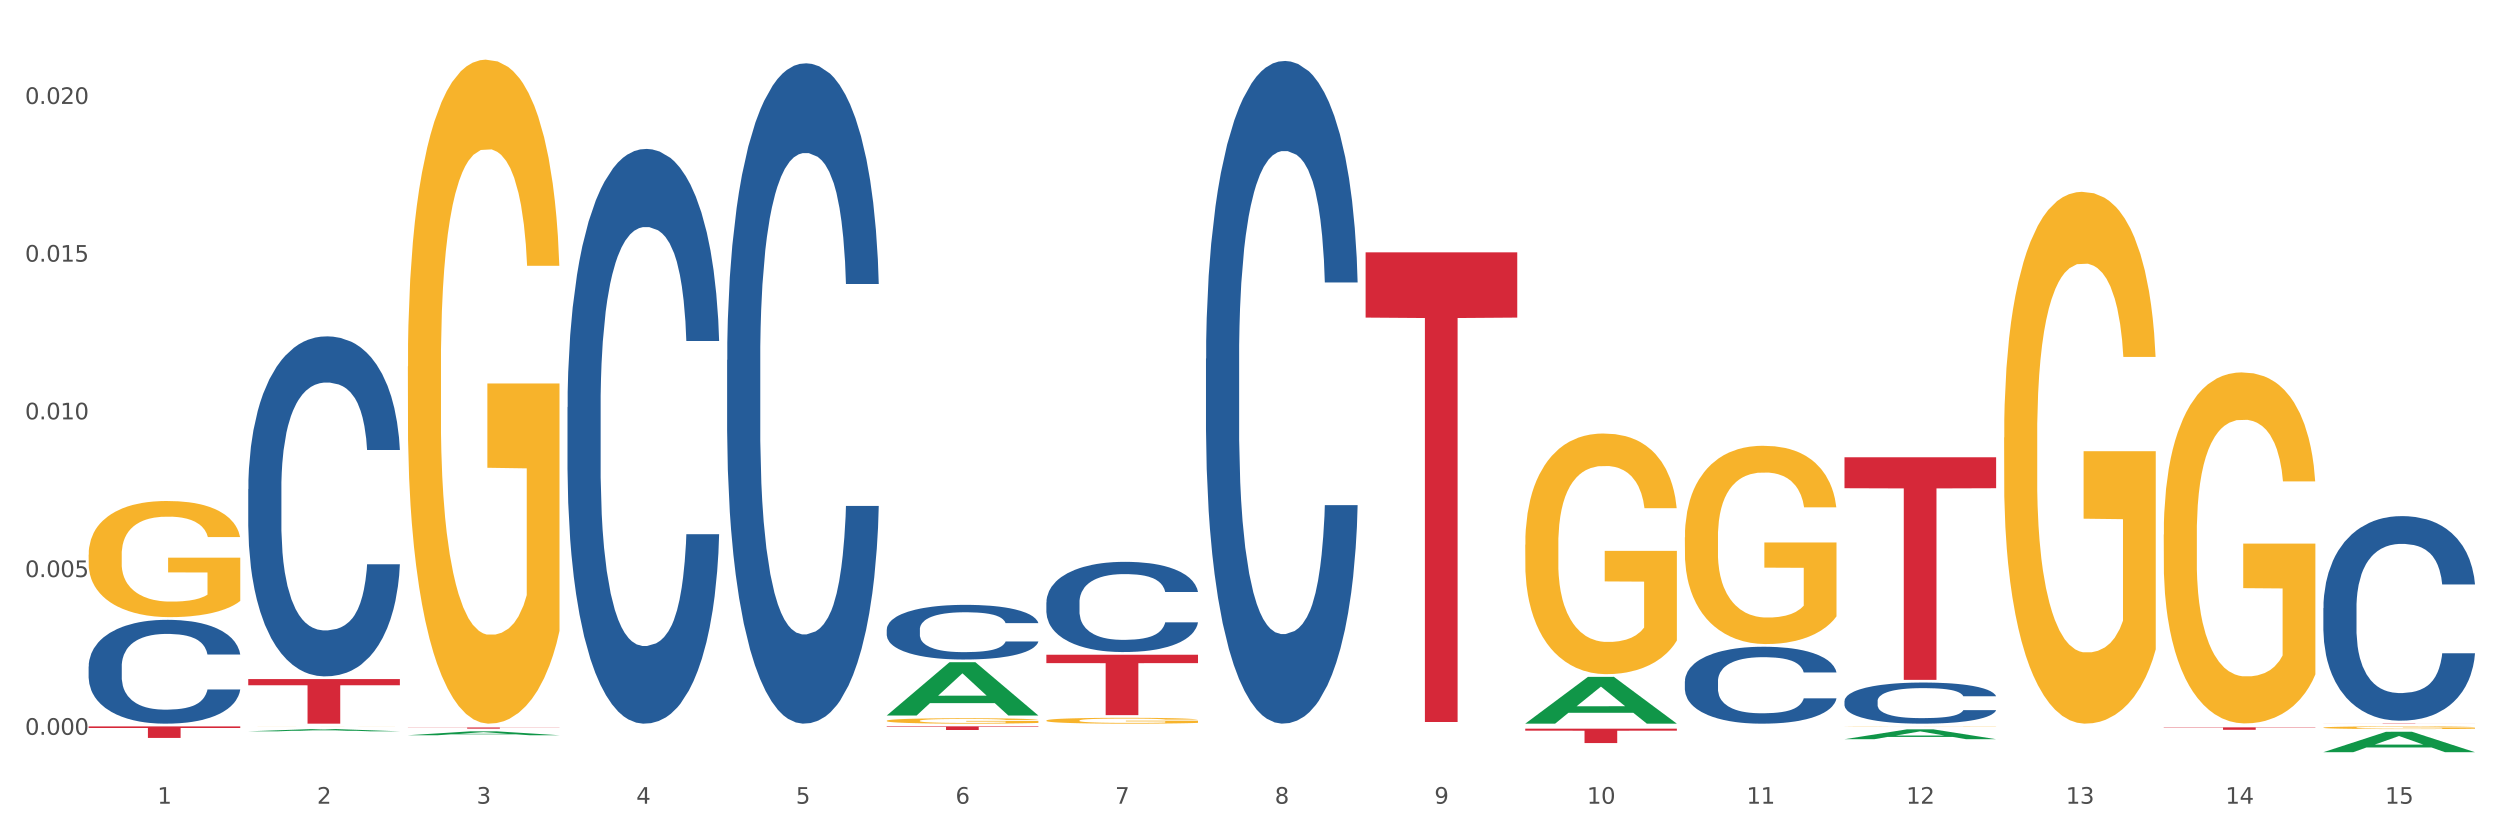 <?xml version="1.0" encoding="utf-8" standalone="no"?>
<!DOCTYPE svg PUBLIC "-//W3C//DTD SVG 1.1//EN"
  "http://www.w3.org/Graphics/SVG/1.1/DTD/svg11.dtd">
<svg xmlns:xlink="http://www.w3.org/1999/xlink" width="1080pt" height="360pt" viewBox="0 0 1080 360" xmlns="http://www.w3.org/2000/svg" version="1.1">
 <rect x="0" y="0" width="1080" height="360" fill="#333333" stroke="none"/>
 <defs>
  <style type="text/css">*{stroke-linejoin: round; stroke-linecap: butt}</style>
 </defs>
 <g id="figure_1">
  <g id="patch_1">
   <path d="M 0 360 
L 1080 360 
L 1080 0 
L 0 0 
z
" style="fill: #ffffff; stroke: #ffffff; stroke-linejoin: miter"/>
  </g>
  <g id="axes_1">
   <g id="matplotlib.axis_1">
    <g id="xtick_1">
     <g id="text_1">
      <!-- 1 -->
      <g style="fill: #4d4d4d" transform="translate(67.984 347.204) scale(0.096 -0.096)">
       <defs>
        <path id="DejaVuSans-31" d="M 794 531 
L 1825 531 
L 1825 4091 
L 703 3866 
L 703 4441 
L 1819 4666 
L 2450 4666 
L 2450 531 
L 3481 531 
L 3481 0 
L 794 0 
L 794 531 
z
" transform="scale(0.016)"/>
       </defs>
       <use xlink:href="#DejaVuSans-31"/>
      </g>
     </g>
    </g>
    <g id="xtick_2">
     <g id="text_2">
      <!-- 2 -->
      <g style="fill: #4d4d4d" transform="translate(136.942 347.204) scale(0.096 -0.096)">
       <defs>
        <path id="DejaVuSans-32" d="M 1228 531 
L 3431 531 
L 3431 0 
L 469 0 
L 469 531 
Q 828 903 1448 1529 
Q 2069 2156 2228 2338 
Q 2531 2678 2651 2914 
Q 2772 3150 2772 3378 
Q 2772 3750 2511 3984 
Q 2250 4219 1831 4219 
Q 1534 4219 1204 4116 
Q 875 4013 500 3803 
L 500 4441 
Q 881 4594 1212 4672 
Q 1544 4750 1819 4750 
Q 2544 4750 2975 4387 
Q 3406 4025 3406 3419 
Q 3406 3131 3298 2873 
Q 3191 2616 2906 2266 
Q 2828 2175 2409 1742 
Q 1991 1309 1228 531 
z
" transform="scale(0.016)"/>
       </defs>
       <use xlink:href="#DejaVuSans-32"/>
      </g>
     </g>
    </g>
    <g id="xtick_3">
     <g id="text_3">
      <!-- 3 -->
      <g style="fill: #4d4d4d" transform="translate(205.899 347.204) scale(0.096 -0.096)">
       <defs>
        <path id="DejaVuSans-33" d="M 2597 2516 
Q 3050 2419 3304 2112 
Q 3559 1806 3559 1356 
Q 3559 666 3084 287 
Q 2609 -91 1734 -91 
Q 1441 -91 1130 -33 
Q 819 25 488 141 
L 488 750 
Q 750 597 1062 519 
Q 1375 441 1716 441 
Q 2309 441 2620 675 
Q 2931 909 2931 1356 
Q 2931 1769 2642 2001 
Q 2353 2234 1838 2234 
L 1294 2234 
L 1294 2753 
L 1863 2753 
Q 2328 2753 2575 2939 
Q 2822 3125 2822 3475 
Q 2822 3834 2567 4026 
Q 2313 4219 1838 4219 
Q 1578 4219 1281 4162 
Q 984 4106 628 3988 
L 628 4550 
Q 988 4650 1302 4700 
Q 1616 4750 1894 4750 
Q 2613 4750 3031 4423 
Q 3450 4097 3450 3541 
Q 3450 3153 3228 2886 
Q 3006 2619 2597 2516 
z
" transform="scale(0.016)"/>
       </defs>
       <use xlink:href="#DejaVuSans-33"/>
      </g>
     </g>
    </g>
    <g id="xtick_4">
     <g id="text_4">
      <!-- 4 -->
      <g style="fill: #4d4d4d" transform="translate(274.857 347.204) scale(0.096 -0.096)">
       <defs>
        <path id="DejaVuSans-34" d="M 2419 4116 
L 825 1625 
L 2419 1625 
L 2419 4116 
z
M 2253 4666 
L 3047 4666 
L 3047 1625 
L 3713 1625 
L 3713 1100 
L 3047 1100 
L 3047 0 
L 2419 0 
L 2419 1100 
L 313 1100 
L 313 1709 
L 2253 4666 
z
" transform="scale(0.016)"/>
       </defs>
       <use xlink:href="#DejaVuSans-34"/>
      </g>
     </g>
    </g>
    <g id="xtick_5">
     <g id="text_5">
      <!-- 5 -->
      <g style="fill: #4d4d4d" transform="translate(343.815 347.204) scale(0.096 -0.096)">
       <defs>
        <path id="DejaVuSans-35" d="M 691 4666 
L 3169 4666 
L 3169 4134 
L 1269 4134 
L 1269 2991 
Q 1406 3038 1543 3061 
Q 1681 3084 1819 3084 
Q 2600 3084 3056 2656 
Q 3513 2228 3513 1497 
Q 3513 744 3044 326 
Q 2575 -91 1722 -91 
Q 1428 -91 1123 -41 
Q 819 9 494 109 
L 494 744 
Q 775 591 1075 516 
Q 1375 441 1709 441 
Q 2250 441 2565 725 
Q 2881 1009 2881 1497 
Q 2881 1984 2565 2268 
Q 2250 2553 1709 2553 
Q 1456 2553 1204 2497 
Q 953 2441 691 2322 
L 691 4666 
z
" transform="scale(0.016)"/>
       </defs>
       <use xlink:href="#DejaVuSans-35"/>
      </g>
     </g>
    </g>
    <g id="xtick_6">
     <g id="text_6">
      <!-- 6 -->
      <g style="fill: #4d4d4d" transform="translate(412.772 347.204) scale(0.096 -0.096)">
       <defs>
        <path id="DejaVuSans-36" d="M 2113 2584 
Q 1688 2584 1439 2293 
Q 1191 2003 1191 1497 
Q 1191 994 1439 701 
Q 1688 409 2113 409 
Q 2538 409 2786 701 
Q 3034 994 3034 1497 
Q 3034 2003 2786 2293 
Q 2538 2584 2113 2584 
z
M 3366 4563 
L 3366 3988 
Q 3128 4100 2886 4159 
Q 2644 4219 2406 4219 
Q 1781 4219 1451 3797 
Q 1122 3375 1075 2522 
Q 1259 2794 1537 2939 
Q 1816 3084 2150 3084 
Q 2853 3084 3261 2657 
Q 3669 2231 3669 1497 
Q 3669 778 3244 343 
Q 2819 -91 2113 -91 
Q 1303 -91 875 529 
Q 447 1150 447 2328 
Q 447 3434 972 4092 
Q 1497 4750 2381 4750 
Q 2619 4750 2861 4703 
Q 3103 4656 3366 4563 
z
" transform="scale(0.016)"/>
       </defs>
       <use xlink:href="#DejaVuSans-36"/>
      </g>
     </g>
    </g>
    <g id="xtick_7">
     <g id="text_7">
      <!-- 7 -->
      <g style="fill: #4d4d4d" transform="translate(481.73 347.204) scale(0.096 -0.096)">
       <defs>
        <path id="DejaVuSans-37" d="M 525 4666 
L 3525 4666 
L 3525 4397 
L 1831 0 
L 1172 0 
L 2766 4134 
L 525 4134 
L 525 4666 
z
" transform="scale(0.016)"/>
       </defs>
       <use xlink:href="#DejaVuSans-37"/>
      </g>
     </g>
    </g>
    <g id="xtick_8">
     <g id="text_8">
      <!-- 8 -->
      <g style="fill: #4d4d4d" transform="translate(550.688 347.204) scale(0.096 -0.096)">
       <defs>
        <path id="DejaVuSans-38" d="M 2034 2216 
Q 1584 2216 1326 1975 
Q 1069 1734 1069 1313 
Q 1069 891 1326 650 
Q 1584 409 2034 409 
Q 2484 409 2743 651 
Q 3003 894 3003 1313 
Q 3003 1734 2745 1975 
Q 2488 2216 2034 2216 
z
M 1403 2484 
Q 997 2584 770 2862 
Q 544 3141 544 3541 
Q 544 4100 942 4425 
Q 1341 4750 2034 4750 
Q 2731 4750 3128 4425 
Q 3525 4100 3525 3541 
Q 3525 3141 3298 2862 
Q 3072 2584 2669 2484 
Q 3125 2378 3379 2068 
Q 3634 1759 3634 1313 
Q 3634 634 3220 271 
Q 2806 -91 2034 -91 
Q 1263 -91 848 271 
Q 434 634 434 1313 
Q 434 1759 690 2068 
Q 947 2378 1403 2484 
z
M 1172 3481 
Q 1172 3119 1398 2916 
Q 1625 2713 2034 2713 
Q 2441 2713 2670 2916 
Q 2900 3119 2900 3481 
Q 2900 3844 2670 4047 
Q 2441 4250 2034 4250 
Q 1625 4250 1398 4047 
Q 1172 3844 1172 3481 
z
" transform="scale(0.016)"/>
       </defs>
       <use xlink:href="#DejaVuSans-38"/>
      </g>
     </g>
    </g>
    <g id="xtick_9">
     <g id="text_9">
      <!-- 9 -->
      <g style="fill: #4d4d4d" transform="translate(619.645 347.204) scale(0.096 -0.096)">
       <defs>
        <path id="DejaVuSans-39" d="M 703 97 
L 703 672 
Q 941 559 1184 500 
Q 1428 441 1663 441 
Q 2288 441 2617 861 
Q 2947 1281 2994 2138 
Q 2813 1869 2534 1725 
Q 2256 1581 1919 1581 
Q 1219 1581 811 2004 
Q 403 2428 403 3163 
Q 403 3881 828 4315 
Q 1253 4750 1959 4750 
Q 2769 4750 3195 4129 
Q 3622 3509 3622 2328 
Q 3622 1225 3098 567 
Q 2575 -91 1691 -91 
Q 1453 -91 1209 -44 
Q 966 3 703 97 
z
M 1959 2075 
Q 2384 2075 2632 2365 
Q 2881 2656 2881 3163 
Q 2881 3666 2632 3958 
Q 2384 4250 1959 4250 
Q 1534 4250 1286 3958 
Q 1038 3666 1038 3163 
Q 1038 2656 1286 2365 
Q 1534 2075 1959 2075 
z
" transform="scale(0.016)"/>
       </defs>
       <use xlink:href="#DejaVuSans-39"/>
      </g>
     </g>
    </g>
    <g id="xtick_10">
     <g id="text_10">
      <!-- 10 -->
      <g style="fill: #4d4d4d" transform="translate(685.549 347.204) scale(0.096 -0.096)">
       <defs>
        <path id="DejaVuSans-30" d="M 2034 4250 
Q 1547 4250 1301 3770 
Q 1056 3291 1056 2328 
Q 1056 1369 1301 889 
Q 1547 409 2034 409 
Q 2525 409 2770 889 
Q 3016 1369 3016 2328 
Q 3016 3291 2770 3770 
Q 2525 4250 2034 4250 
z
M 2034 4750 
Q 2819 4750 3233 4129 
Q 3647 3509 3647 2328 
Q 3647 1150 3233 529 
Q 2819 -91 2034 -91 
Q 1250 -91 836 529 
Q 422 1150 422 2328 
Q 422 3509 836 4129 
Q 1250 4750 2034 4750 
z
" transform="scale(0.016)"/>
       </defs>
       <use xlink:href="#DejaVuSans-31"/>
       <use xlink:href="#DejaVuSans-30" transform="translate(63.623 0)"/>
      </g>
     </g>
    </g>
    <g id="xtick_11">
     <g id="text_11">
      <!-- 11 -->
      <g style="fill: #4d4d4d" transform="translate(754.506 347.204) scale(0.096 -0.096)">
       <use xlink:href="#DejaVuSans-31"/>
       <use xlink:href="#DejaVuSans-31" transform="translate(63.623 0)"/>
      </g>
     </g>
    </g>
    <g id="xtick_12">
     <g id="text_12">
      <!-- 12 -->
      <g style="fill: #4d4d4d" transform="translate(823.464 347.204) scale(0.096 -0.096)">
       <use xlink:href="#DejaVuSans-31"/>
       <use xlink:href="#DejaVuSans-32" transform="translate(63.623 0)"/>
      </g>
     </g>
    </g>
    <g id="xtick_13">
     <g id="text_13">
      <!-- 13 -->
      <g style="fill: #4d4d4d" transform="translate(892.422 347.204) scale(0.096 -0.096)">
       <use xlink:href="#DejaVuSans-31"/>
       <use xlink:href="#DejaVuSans-33" transform="translate(63.623 0)"/>
      </g>
     </g>
    </g>
    <g id="xtick_14">
     <g id="text_14">
      <!-- 14 -->
      <g style="fill: #4d4d4d" transform="translate(961.379 347.204) scale(0.096 -0.096)">
       <use xlink:href="#DejaVuSans-31"/>
       <use xlink:href="#DejaVuSans-34" transform="translate(63.623 0)"/>
      </g>
     </g>
    </g>
    <g id="xtick_15">
     <g id="text_15">
      <!-- 15 -->
      <g style="fill: #4d4d4d" transform="translate(1030.337 347.204) scale(0.096 -0.096)">
       <use xlink:href="#DejaVuSans-31"/>
       <use xlink:href="#DejaVuSans-35" transform="translate(63.623 0)"/>
      </g>
     </g>
    </g>
    <g id="xtick_16"/>
    <g id="xtick_17"/>
    <g id="xtick_18"/>
    <g id="xtick_19"/>
    <g id="xtick_20"/>
    <g id="xtick_21"/>
    <g id="xtick_22"/>
    <g id="xtick_23"/>
    <g id="xtick_24"/>
    <g id="xtick_25"/>
    <g id="xtick_26"/>
    <g id="xtick_27"/>
    <g id="xtick_28"/>
    <g id="xtick_29"/>
   </g>
   <g id="matplotlib.axis_2">
    <g id="ytick_1">
     <g id="text_16">
      <!-- 0.000 -->
      <g style="fill: #4d4d4d" transform="translate(10.8 317.43) scale(0.096 -0.096)">
       <defs>
        <path id="DejaVuSans-2e" d="M 684 794 
L 1344 794 
L 1344 0 
L 684 0 
L 684 794 
z
" transform="scale(0.016)"/>
       </defs>
       <use xlink:href="#DejaVuSans-30"/>
       <use xlink:href="#DejaVuSans-2e" transform="translate(63.623 0)"/>
       <use xlink:href="#DejaVuSans-30" transform="translate(95.41 0)"/>
       <use xlink:href="#DejaVuSans-30" transform="translate(159.033 0)"/>
       <use xlink:href="#DejaVuSans-30" transform="translate(222.656 0)"/>
      </g>
     </g>
    </g>
    <g id="ytick_2">
     <g id="text_17">
      <!-- 0.005 -->
      <g style="fill: #4d4d4d" transform="translate(10.8 249.298) scale(0.096 -0.096)">
       <use xlink:href="#DejaVuSans-30"/>
       <use xlink:href="#DejaVuSans-2e" transform="translate(63.623 0)"/>
       <use xlink:href="#DejaVuSans-30" transform="translate(95.41 0)"/>
       <use xlink:href="#DejaVuSans-30" transform="translate(159.033 0)"/>
       <use xlink:href="#DejaVuSans-35" transform="translate(222.656 0)"/>
      </g>
     </g>
    </g>
    <g id="ytick_3">
     <g id="text_18">
      <!-- 0.010 -->
      <g style="fill: #4d4d4d" transform="translate(10.8 181.167) scale(0.096 -0.096)">
       <use xlink:href="#DejaVuSans-30"/>
       <use xlink:href="#DejaVuSans-2e" transform="translate(63.623 0)"/>
       <use xlink:href="#DejaVuSans-30" transform="translate(95.41 0)"/>
       <use xlink:href="#DejaVuSans-31" transform="translate(159.033 0)"/>
       <use xlink:href="#DejaVuSans-30" transform="translate(222.656 0)"/>
      </g>
     </g>
    </g>
    <g id="ytick_4">
     <g id="text_19">
      <!-- 0.015 -->
      <g style="fill: #4d4d4d" transform="translate(10.8 113.035) scale(0.096 -0.096)">
       <use xlink:href="#DejaVuSans-30"/>
       <use xlink:href="#DejaVuSans-2e" transform="translate(63.623 0)"/>
       <use xlink:href="#DejaVuSans-30" transform="translate(95.41 0)"/>
       <use xlink:href="#DejaVuSans-31" transform="translate(159.033 0)"/>
       <use xlink:href="#DejaVuSans-35" transform="translate(222.656 0)"/>
      </g>
     </g>
    </g>
    <g id="ytick_5">
     <g id="text_20">
      <!-- 0.020 -->
      <g style="fill: #4d4d4d" transform="translate(10.8 44.904) scale(0.096 -0.096)">
       <use xlink:href="#DejaVuSans-30"/>
       <use xlink:href="#DejaVuSans-2e" transform="translate(63.623 0)"/>
       <use xlink:href="#DejaVuSans-30" transform="translate(95.41 0)"/>
       <use xlink:href="#DejaVuSans-32" transform="translate(159.033 0)"/>
       <use xlink:href="#DejaVuSans-30" transform="translate(222.656 0)"/>
      </g>
     </g>
    </g>
    <g id="ytick_6"/>
    <g id="ytick_7"/>
    <g id="ytick_8"/>
    <g id="ytick_9"/>
   </g>
   <g id="PolyCollection_1">
    <path d="M 107.241 315.928 
L 107.308 315.927 
L 134.323 314.972 
L 145.533 314.971 
L 172.75 315.929 
L 159.784 315.929 
L 153.908 315.706 
L 126.016 315.706 
L 125.813 315.71 
L 120.14 315.929 
L 107.241 315.929 
L 107.241 315.928 
L 129.527 315.573 
L 150.396 315.572 
L 140.063 315.175 
L 139.928 315.173 
L 139.793 315.176 
L 129.46 315.572 
L 129.527 315.573 
L 107.241 315.928 
z
" clip-path="url(#p0583238473)" style="fill: #109648"/>
    <path d="M 796.817 197.545 
L 862.327 197.545 
L 862.327 210.908 
L 836.558 210.998 
L 836.558 293.705 
L 822.431 293.705 
L 822.431 210.998 
L 796.817 210.908 
L 796.817 197.635 
L 796.817 197.545 
z
" clip-path="url(#p0583238473)" style="fill: #d62839"/>
    <path d="M 658.902 314.795 
L 724.412 314.795 
L 724.412 315.657 
L 698.642 315.663 
L 698.642 320.999 
L 684.516 320.999 
L 684.516 315.663 
L 658.902 315.657 
L 658.902 314.801 
L 658.902 314.795 
z
" clip-path="url(#p0583238473)" style="fill: #d62839"/>
    <path d="M 589.944 109.003 
L 655.454 109.003 
L 655.454 137.2 
L 629.685 137.39 
L 629.685 311.903 
L 615.558 311.903 
L 615.558 137.39 
L 589.944 137.2 
L 589.944 109.194 
L 589.944 109.003 
z
" clip-path="url(#p0583238473)" style="fill: #d62839"/>
    <path d="M 452.029 282.839 
L 517.539 282.839 
L 517.539 286.466 
L 491.769 286.49 
L 491.769 308.939 
L 477.643 308.939 
L 477.643 286.49 
L 452.029 286.466 
L 452.029 282.863 
L 452.029 282.839 
z
" clip-path="url(#p0583238473)" style="fill: #d62839"/>
    <path d="M 383.071 313.782 
L 448.581 313.782 
L 448.581 314 
L 422.812 314.002 
L 422.812 315.352 
L 408.685 315.352 
L 408.685 314.002 
L 383.071 314 
L 383.071 313.784 
L 383.071 313.782 
z
" clip-path="url(#p0583238473)" style="fill: #d62839"/>
    <path d="M 176.198 314.261 
L 241.708 314.261 
L 241.708 314.333 
L 215.939 314.333 
L 215.939 314.776 
L 201.812 314.776 
L 201.812 314.333 
L 176.198 314.333 
L 176.198 314.261 
L 176.198 314.261 
z
" clip-path="url(#p0583238473)" style="fill: #d62839"/>
    <path d="M 107.241 293.352 
L 172.75 293.352 
L 172.75 296.031 
L 146.981 296.05 
L 146.981 312.63 
L 132.855 312.63 
L 132.855 296.05 
L 107.241 296.031 
L 107.241 293.371 
L 107.241 293.352 
z
" clip-path="url(#p0583238473)" style="fill: #d62839"/>
    <path d="M 38.283 313.812 
L 103.793 313.812 
L 103.793 314.504 
L 78.024 314.509 
L 78.024 318.79 
L 63.897 318.79 
L 63.897 314.509 
L 38.283 314.504 
L 38.283 313.817 
L 38.283 313.812 
z
" clip-path="url(#p0583238473)" style="fill: #d62839"/>
    <path d="M 107.241 211.307 
L 107.318 211.172 
L 107.318 207.416 
L 107.55 202.318 
L 108.402 192.928 
L 109.486 185.818 
L 111.345 177.5 
L 112.351 174.012 
L 113.668 170.122 
L 116.378 163.817 
L 119.475 158.451 
L 121.644 155.499 
L 123.27 153.621 
L 126.909 150.267 
L 129 148.792 
L 131.168 147.584 
L 133.026 146.779 
L 136.124 145.84 
L 138.602 145.438 
L 141.467 145.304 
L 143.867 145.438 
L 147.042 145.974 
L 151.688 147.584 
L 153.469 148.523 
L 155.87 150.133 
L 158.348 152.28 
L 160.361 154.426 
L 162.684 157.511 
L 165.084 161.536 
L 167.407 166.634 
L 169.034 171.329 
L 170.35 176.293 
L 171.511 182.33 
L 172.363 188.903 
L 172.75 194.403 
L 158.58 194.403 
L 158.193 189.44 
L 157.418 184.074 
L 156.644 180.451 
L 155.792 177.5 
L 154.476 174.146 
L 153.314 172 
L 151.378 169.451 
L 149.597 167.841 
L 148.126 166.902 
L 146.345 166.097 
L 142.551 165.292 
L 139.841 165.292 
L 138.137 165.561 
L 136.046 166.231 
L 134.265 167.17 
L 132.175 168.78 
L 130.549 170.524 
L 128.922 172.805 
L 127.993 174.415 
L 126.599 177.366 
L 125.67 179.781 
L 124.431 183.939 
L 123.734 186.891 
L 122.495 194.537 
L 121.953 200.172 
L 121.721 204.062 
L 121.566 208.355 
L 121.566 229.283 
L 122.031 238.674 
L 122.418 242.698 
L 123.037 247.259 
L 124.199 253.162 
L 125.902 258.931 
L 127.683 263.089 
L 129.155 265.638 
L 130.549 267.516 
L 131.942 268.992 
L 133.646 270.334 
L 135.04 271.138 
L 137.13 271.943 
L 139.608 272.346 
L 141.544 272.346 
L 145.493 271.675 
L 147.274 271.004 
L 148.978 270.065 
L 150.836 268.59 
L 152.308 266.98 
L 153.159 265.772 
L 154.553 263.223 
L 155.637 260.54 
L 156.567 257.455 
L 157.186 254.772 
L 157.883 250.747 
L 158.425 246.186 
L 158.58 243.771 
L 172.75 243.771 
L 172.441 248.601 
L 171.899 253.296 
L 170.815 259.601 
L 169.963 263.223 
L 168.646 267.65 
L 167.253 271.407 
L 165.317 275.565 
L 163.536 278.651 
L 161.677 281.334 
L 159.664 283.749 
L 156.025 287.103 
L 154.708 288.042 
L 151.92 289.651 
L 149.752 290.591 
L 146.577 291.53 
L 143.325 292.066 
L 139.918 292.2 
L 136.898 291.932 
L 133.568 291.127 
L 131.478 290.322 
L 129.155 289.115 
L 126.444 287.237 
L 123.889 284.956 
L 121.489 282.273 
L 119.243 279.188 
L 117.152 275.7 
L 114.442 269.931 
L 112.429 264.297 
L 110.958 259.065 
L 109.951 254.638 
L 108.944 249.003 
L 108.402 245.113 
L 107.55 235.722 
L 107.241 227.002 
L 107.241 211.307 
z
" clip-path="url(#p0583238473)" style="fill: #255c99"/>
    <path d="M 1003.69 314.329 
L 1003.768 314.328 
L 1003.768 314.289 
L 1003.922 314.255 
L 1004.696 314.174 
L 1005.856 314.107 
L 1006.707 314.072 
L 1007.557 314.043 
L 1008.563 314.013 
L 1009.8 313.983 
L 1012.043 313.939 
L 1013.435 313.916 
L 1015.137 313.892 
L 1018.231 313.858 
L 1020.474 313.838 
L 1022.794 313.822 
L 1026.584 313.803 
L 1029.059 313.794 
L 1031.688 313.788 
L 1034.86 313.783 
L 1037.257 313.782 
L 1042.517 313.786 
L 1047.002 313.795 
L 1049.168 313.803 
L 1051.952 313.816 
L 1053.422 313.824 
L 1055.82 313.842 
L 1058.295 313.864 
L 1059.996 313.884 
L 1062.548 313.921 
L 1064.482 313.957 
L 1066.261 314.003 
L 1067.189 314.034 
L 1067.885 314.063 
L 1068.504 314.097 
L 1069.123 314.149 
L 1055.201 314.149 
L 1054.659 314.112 
L 1053.809 314.076 
L 1052.571 314.041 
L 1051.488 314.02 
L 1049.632 313.993 
L 1047.931 313.976 
L 1046.152 313.963 
L 1043.986 313.952 
L 1042.285 313.946 
L 1039.887 313.942 
L 1035.169 313.943 
L 1031.998 313.952 
L 1029.832 313.963 
L 1028.44 313.972 
L 1027.203 313.983 
L 1025.81 313.998 
L 1024.186 314.021 
L 1023.026 314.041 
L 1021.866 314.067 
L 1020.938 314.093 
L 1020.087 314.124 
L 1019.391 314.156 
L 1018.85 314.189 
L 1018.385 314.23 
L 1017.999 314.298 
L 1017.999 314.446 
L 1018.153 314.48 
L 1018.54 314.524 
L 1019.004 314.558 
L 1019.778 314.598 
L 1020.474 314.625 
L 1021.789 314.663 
L 1023.258 314.696 
L 1024.418 314.716 
L 1025.578 314.734 
L 1027.589 314.757 
L 1029.832 314.777 
L 1031.766 314.789 
L 1034.396 314.799 
L 1036.174 314.804 
L 1037.721 314.806 
L 1041.511 314.806 
L 1044.218 314.803 
L 1047.235 314.795 
L 1049.555 314.785 
L 1051.488 314.774 
L 1053.654 314.754 
L 1055.046 314.736 
L 1055.046 314.51 
L 1038.031 314.509 
L 1038.031 314.359 
L 1069.2 314.359 
L 1069.2 314.799 
L 1067.885 314.822 
L 1066.416 314.843 
L 1064.869 314.861 
L 1062.548 314.884 
L 1059.764 314.905 
L 1057.289 314.92 
L 1054.659 314.933 
L 1051.566 314.945 
L 1047.544 314.956 
L 1045.069 314.96 
L 1041.975 314.964 
L 1038.34 314.965 
L 1035.169 314.962 
L 1032.075 314.957 
L 1028.827 314.947 
L 1025.656 314.933 
L 1023.258 314.919 
L 1020.86 314.902 
L 1018.308 314.879 
L 1016.297 314.858 
L 1014.75 314.838 
L 1013.049 314.813 
L 1011.193 314.781 
L 1009.8 314.752 
L 1008.563 314.722 
L 1007.248 314.683 
L 1006.32 314.649 
L 1005.392 314.607 
L 1004.85 314.576 
L 1004.232 314.527 
L 1003.768 314.459 
L 1003.69 314.329 
z
" clip-path="url(#p0583238473)" style="fill: #f7b32b"/>
    <path d="M 934.733 230.947 
L 934.81 230.809 
L 934.81 225.823 
L 934.965 221.53 
L 935.738 211.143 
L 936.898 202.557 
L 937.749 197.986 
L 938.6 194.247 
L 939.605 190.508 
L 940.843 186.63 
L 943.086 180.952 
L 944.478 178.044 
L 946.179 174.997 
L 949.273 170.565 
L 951.516 168.072 
L 953.836 165.995 
L 957.626 163.502 
L 960.101 162.394 
L 962.731 161.563 
L 965.902 161.009 
L 968.3 160.871 
L 973.559 161.286 
L 978.045 162.532 
L 980.21 163.502 
L 982.995 165.164 
L 984.464 166.272 
L 986.862 168.488 
L 989.337 171.396 
L 991.038 173.889 
L 993.591 178.597 
L 995.524 183.306 
L 997.303 189.123 
L 998.231 193.139 
L 998.928 196.878 
L 999.546 201.172 
L 1000.165 207.958 
L 986.243 207.958 
L 985.702 203.111 
L 984.851 198.54 
L 983.614 194.109 
L 982.531 191.339 
L 980.674 187.876 
L 978.973 185.661 
L 977.194 183.999 
L 975.028 182.614 
L 973.327 181.921 
L 970.929 181.367 
L 966.211 181.506 
L 963.04 182.614 
L 960.875 183.999 
L 959.482 185.245 
L 958.245 186.63 
L 956.853 188.569 
L 955.229 191.477 
L 954.068 194.109 
L 952.908 197.432 
L 951.98 200.756 
L 951.129 204.634 
L 950.433 208.789 
L 949.892 213.082 
L 949.428 218.345 
L 949.041 227.07 
L 949.041 246.043 
L 949.196 250.336 
L 949.582 256.014 
L 950.047 260.308 
L 950.82 265.432 
L 951.516 268.894 
L 952.831 273.88 
L 954.3 278.035 
L 955.461 280.666 
L 956.621 282.882 
L 958.632 285.929 
L 960.875 288.422 
L 962.808 289.945 
L 965.438 291.33 
L 967.217 291.884 
L 968.764 292.161 
L 972.553 292.161 
L 975.26 291.745 
L 978.277 290.776 
L 980.597 289.529 
L 982.531 288.006 
L 984.696 285.513 
L 986.089 283.159 
L 986.089 254.214 
L 969.073 254.076 
L 969.073 234.825 
L 1000.242 234.825 
L 1000.242 291.33 
L 998.928 294.238 
L 997.458 296.87 
L 995.911 299.224 
L 993.591 302.132 
L 990.806 304.902 
L 988.331 306.841 
L 985.702 308.503 
L 982.608 310.026 
L 978.586 311.411 
L 976.111 311.965 
L 973.017 312.381 
L 969.382 312.519 
L 966.211 312.242 
L 963.118 311.55 
L 959.869 310.303 
L 956.698 308.503 
L 954.3 306.702 
L 951.903 304.487 
L 949.35 301.578 
L 947.34 298.808 
L 945.793 296.316 
L 944.091 293.13 
L 942.235 288.975 
L 940.843 285.236 
L 939.605 281.358 
L 938.29 276.373 
L 937.362 272.079 
L 936.434 266.678 
L 935.893 262.662 
L 935.274 256.43 
L 934.81 247.705 
L 934.733 230.947 
z
" clip-path="url(#p0583238473)" style="fill: #f7b32b"/>
    <path d="M 865.775 189.034 
L 865.852 188.824 
L 865.852 181.27 
L 866.007 174.766 
L 866.78 159.029 
L 867.941 146.02 
L 868.791 139.095 
L 869.642 133.43 
L 870.648 127.765 
L 871.885 121.89 
L 874.128 113.287 
L 875.52 108.881 
L 877.222 104.264 
L 880.315 97.55 
L 882.558 93.773 
L 884.879 90.626 
L 888.669 86.849 
L 891.144 85.17 
L 893.773 83.911 
L 896.944 83.072 
L 899.342 82.862 
L 904.601 83.492 
L 909.087 85.38 
L 911.253 86.849 
L 914.037 89.367 
L 915.507 91.045 
L 917.904 94.403 
L 920.379 98.809 
L 922.081 102.586 
L 924.633 109.72 
L 926.567 116.854 
L 928.346 125.667 
L 929.274 131.752 
L 929.97 137.417 
L 930.589 143.921 
L 931.207 154.203 
L 917.286 154.203 
L 916.744 146.859 
L 915.893 139.935 
L 914.656 133.22 
L 913.573 129.024 
L 911.717 123.778 
L 910.015 120.421 
L 908.236 117.903 
L 906.071 115.805 
L 904.369 114.756 
L 901.972 113.916 
L 897.254 114.126 
L 894.083 115.805 
L 891.917 117.903 
L 890.525 119.792 
L 889.287 121.89 
L 887.895 124.827 
L 886.271 129.234 
L 885.111 133.22 
L 883.951 138.256 
L 883.022 143.292 
L 882.172 149.167 
L 881.476 155.462 
L 880.934 161.966 
L 880.47 169.94 
L 880.083 183.159 
L 880.083 211.905 
L 880.238 218.41 
L 880.625 227.012 
L 881.089 233.517 
L 881.862 241.281 
L 882.558 246.526 
L 883.873 254.08 
L 885.343 260.375 
L 886.503 264.361 
L 887.663 267.719 
L 889.674 272.335 
L 891.917 276.112 
L 893.851 278.42 
L 896.48 280.518 
L 898.259 281.357 
L 899.806 281.777 
L 903.596 281.777 
L 906.303 281.147 
L 909.319 279.679 
L 911.639 277.79 
L 913.573 275.482 
L 915.739 271.705 
L 917.131 268.138 
L 917.131 224.285 
L 900.115 224.075 
L 900.115 194.909 
L 931.285 194.909 
L 931.285 280.518 
L 929.97 284.924 
L 928.5 288.911 
L 926.953 292.478 
L 924.633 296.884 
L 921.849 301.081 
L 919.374 304.018 
L 916.744 306.536 
L 913.65 308.844 
L 909.629 310.943 
L 907.154 311.782 
L 904.06 312.411 
L 900.425 312.621 
L 897.254 312.202 
L 894.16 311.152 
L 890.911 309.264 
L 887.74 306.536 
L 885.343 303.809 
L 882.945 300.451 
L 880.393 296.045 
L 878.382 291.849 
L 876.835 288.072 
L 875.133 283.246 
L 873.277 276.951 
L 871.885 271.286 
L 870.648 265.41 
L 869.333 257.857 
L 868.405 251.352 
L 867.476 243.169 
L 866.935 237.084 
L 866.316 227.642 
L 865.852 214.423 
L 865.775 189.034 
z
" clip-path="url(#p0583238473)" style="fill: #f7b32b"/>
    <path d="M 796.817 313.84 
L 796.895 313.839 
L 796.895 313.835 
L 797.049 313.832 
L 797.823 313.823 
L 798.983 313.816 
L 799.834 313.813 
L 800.684 313.81 
L 801.69 313.807 
L 802.927 313.803 
L 805.17 313.799 
L 806.563 313.796 
L 808.264 313.794 
L 811.358 313.79 
L 813.601 313.788 
L 815.921 313.786 
L 819.711 313.784 
L 822.186 313.784 
L 824.816 313.783 
L 827.987 313.782 
L 830.384 313.782 
L 835.644 313.783 
L 840.129 313.784 
L 842.295 313.784 
L 845.079 313.786 
L 846.549 313.787 
L 848.947 313.789 
L 851.422 313.791 
L 853.123 313.793 
L 855.676 313.797 
L 857.609 313.801 
L 859.388 313.805 
L 860.316 313.809 
L 861.012 313.812 
L 861.631 313.815 
L 862.25 313.821 
L 848.328 313.821 
L 847.786 313.817 
L 846.936 313.813 
L 845.698 313.809 
L 844.615 313.807 
L 842.759 313.804 
L 841.058 313.803 
L 839.279 313.801 
L 837.113 313.8 
L 835.412 313.8 
L 833.014 313.799 
L 828.296 313.799 
L 825.125 313.8 
L 822.959 313.801 
L 821.567 313.802 
L 820.33 313.803 
L 818.937 313.805 
L 817.313 313.807 
L 816.153 313.809 
L 814.993 313.812 
L 814.065 313.815 
L 813.214 313.818 
L 812.518 313.821 
L 811.977 313.825 
L 811.512 313.829 
L 811.126 313.836 
L 811.126 313.852 
L 811.28 313.855 
L 811.667 313.86 
L 812.131 313.864 
L 812.905 313.868 
L 813.601 313.871 
L 814.916 313.875 
L 816.385 313.878 
L 817.545 313.88 
L 818.705 313.882 
L 820.716 313.884 
L 822.959 313.887 
L 824.893 313.888 
L 827.523 313.889 
L 829.301 313.889 
L 830.848 313.89 
L 834.638 313.89 
L 837.345 313.889 
L 840.362 313.888 
L 842.682 313.887 
L 844.615 313.886 
L 846.781 313.884 
L 848.173 313.882 
L 848.173 313.859 
L 831.158 313.858 
L 831.158 313.843 
L 862.327 313.843 
L 862.327 313.889 
L 861.012 313.891 
L 859.543 313.893 
L 857.996 313.895 
L 855.676 313.898 
L 852.891 313.9 
L 850.416 313.902 
L 847.786 313.903 
L 844.693 313.904 
L 840.671 313.905 
L 838.196 313.906 
L 835.102 313.906 
L 831.467 313.906 
L 828.296 313.906 
L 825.202 313.905 
L 821.954 313.904 
L 818.783 313.903 
L 816.385 313.901 
L 813.987 313.9 
L 811.435 313.897 
L 809.424 313.895 
L 807.877 313.893 
L 806.176 313.89 
L 804.32 313.887 
L 802.927 313.884 
L 801.69 313.881 
L 800.375 313.877 
L 799.447 313.873 
L 798.519 313.869 
L 797.977 313.865 
L 797.359 313.86 
L 796.895 313.853 
L 796.817 313.84 
z
" clip-path="url(#p0583238473)" style="fill: #f7b32b"/>
    <path d="M 934.733 314.198 
L 1000.242 314.198 
L 1000.242 314.346 
L 974.473 314.347 
L 974.473 315.267 
L 960.347 315.267 
L 960.347 314.347 
L 934.733 314.346 
L 934.733 314.199 
L 934.733 314.198 
z
" clip-path="url(#p0583238473)" style="fill: #d62839"/>
    <path d="M 727.86 232.159 
L 727.937 232.081 
L 727.937 229.264 
L 728.092 226.839 
L 728.865 220.971 
L 730.025 216.121 
L 730.876 213.539 
L 731.727 211.426 
L 732.732 209.314 
L 733.97 207.124 
L 736.213 203.916 
L 737.605 202.273 
L 739.306 200.552 
L 742.4 198.048 
L 744.643 196.64 
L 746.963 195.467 
L 750.753 194.058 
L 753.228 193.432 
L 755.858 192.963 
L 759.029 192.65 
L 761.427 192.572 
L 766.686 192.807 
L 771.172 193.511 
L 773.337 194.058 
L 776.122 194.997 
L 777.591 195.623 
L 779.989 196.875 
L 782.464 198.518 
L 784.166 199.926 
L 786.718 202.586 
L 788.651 205.246 
L 790.43 208.532 
L 791.358 210.801 
L 792.055 212.913 
L 792.673 215.338 
L 793.292 219.172 
L 779.37 219.172 
L 778.829 216.434 
L 777.978 213.852 
L 776.741 211.348 
L 775.658 209.784 
L 773.802 207.828 
L 772.1 206.576 
L 770.321 205.637 
L 768.155 204.855 
L 766.454 204.464 
L 764.056 204.151 
L 759.338 204.229 
L 756.167 204.855 
L 754.002 205.637 
L 752.609 206.341 
L 751.372 207.124 
L 749.98 208.219 
L 748.356 209.862 
L 747.195 211.348 
L 746.035 213.226 
L 745.107 215.104 
L 744.256 217.294 
L 743.56 219.641 
L 743.019 222.066 
L 742.555 225.039 
L 742.168 229.968 
L 742.168 240.686 
L 742.323 243.112 
L 742.71 246.319 
L 743.174 248.745 
L 743.947 251.639 
L 744.643 253.595 
L 745.958 256.412 
L 747.427 258.759 
L 748.588 260.245 
L 749.748 261.497 
L 751.759 263.218 
L 754.002 264.626 
L 755.935 265.487 
L 758.565 266.269 
L 760.344 266.582 
L 761.891 266.739 
L 765.68 266.739 
L 768.387 266.504 
L 771.404 265.956 
L 773.724 265.252 
L 775.658 264.392 
L 777.823 262.984 
L 779.216 261.654 
L 779.216 245.302 
L 762.2 245.224 
L 762.2 234.349 
L 793.369 234.349 
L 793.369 266.269 
L 792.055 267.912 
L 790.585 269.399 
L 789.038 270.729 
L 786.718 272.372 
L 783.933 273.936 
L 781.458 275.032 
L 778.829 275.971 
L 775.735 276.831 
L 771.713 277.614 
L 769.238 277.926 
L 766.145 278.161 
L 762.509 278.239 
L 759.338 278.083 
L 756.245 277.692 
L 752.996 276.988 
L 749.825 275.971 
L 747.427 274.954 
L 745.03 273.702 
L 742.477 272.059 
L 740.467 270.494 
L 738.92 269.086 
L 737.218 267.286 
L 735.362 264.939 
L 733.97 262.827 
L 732.732 260.636 
L 731.417 257.82 
L 730.489 255.395 
L 729.561 252.344 
L 729.02 250.075 
L 728.401 246.554 
L 727.937 241.625 
L 727.86 232.159 
z
" clip-path="url(#p0583238473)" style="fill: #f7b32b"/>
    <path d="M 452.029 311.264 
L 452.106 311.262 
L 452.106 311.178 
L 452.261 311.107 
L 453.034 310.933 
L 454.195 310.789 
L 455.045 310.712 
L 455.896 310.65 
L 456.902 310.587 
L 458.139 310.522 
L 460.382 310.427 
L 461.774 310.378 
L 463.476 310.327 
L 466.569 310.253 
L 468.812 310.211 
L 471.133 310.177 
L 474.923 310.135 
L 477.398 310.116 
L 480.027 310.102 
L 483.198 310.093 
L 485.596 310.091 
L 490.855 310.098 
L 495.341 310.119 
L 497.507 310.135 
L 500.291 310.163 
L 501.761 310.181 
L 504.158 310.218 
L 506.633 310.267 
L 508.335 310.309 
L 510.887 310.388 
L 512.821 310.466 
L 514.6 310.564 
L 515.528 310.631 
L 516.224 310.694 
L 516.843 310.766 
L 517.461 310.879 
L 503.54 310.879 
L 502.998 310.798 
L 502.147 310.722 
L 500.91 310.647 
L 499.827 310.601 
L 497.971 310.543 
L 496.269 310.506 
L 494.49 310.478 
L 492.325 310.455 
L 490.623 310.443 
L 488.226 310.434 
L 483.508 310.436 
L 480.337 310.455 
L 478.171 310.478 
L 476.779 310.499 
L 475.541 310.522 
L 474.149 310.555 
L 472.525 310.603 
L 471.365 310.647 
L 470.205 310.703 
L 469.277 310.759 
L 468.426 310.824 
L 467.73 310.893 
L 467.188 310.965 
L 466.724 311.053 
L 466.337 311.199 
L 466.337 311.517 
L 466.492 311.589 
L 466.879 311.684 
L 467.343 311.756 
L 468.116 311.842 
L 468.812 311.9 
L 470.127 311.983 
L 471.597 312.053 
L 472.757 312.097 
L 473.917 312.134 
L 475.928 312.185 
L 478.171 312.227 
L 480.105 312.252 
L 482.734 312.275 
L 484.513 312.285 
L 486.06 312.289 
L 489.85 312.289 
L 492.557 312.282 
L 495.573 312.266 
L 497.894 312.245 
L 499.827 312.22 
L 501.993 312.178 
L 503.385 312.139 
L 503.385 311.654 
L 486.369 311.652 
L 486.369 311.329 
L 517.539 311.329 
L 517.539 312.275 
L 516.224 312.324 
L 514.754 312.368 
L 513.208 312.408 
L 510.887 312.456 
L 508.103 312.503 
L 505.628 312.535 
L 502.998 312.563 
L 499.904 312.588 
L 495.883 312.612 
L 493.408 312.621 
L 490.314 312.628 
L 486.679 312.63 
L 483.508 312.626 
L 480.414 312.614 
L 477.166 312.593 
L 473.994 312.563 
L 471.597 312.533 
L 469.199 312.496 
L 466.647 312.447 
L 464.636 312.401 
L 463.089 312.359 
L 461.387 312.306 
L 459.531 312.236 
L 458.139 312.173 
L 456.902 312.108 
L 455.587 312.025 
L 454.659 311.953 
L 453.731 311.863 
L 453.189 311.795 
L 452.57 311.691 
L 452.106 311.545 
L 452.029 311.264 
z
" clip-path="url(#p0583238473)" style="fill: #f7b32b"/>
    <path d="M 383.071 311.361 
L 383.149 311.359 
L 383.149 311.281 
L 383.303 311.215 
L 384.077 311.053 
L 385.237 310.919 
L 386.088 310.848 
L 386.938 310.79 
L 387.944 310.732 
L 389.181 310.672 
L 391.424 310.583 
L 392.817 310.538 
L 394.518 310.491 
L 397.612 310.422 
L 399.855 310.383 
L 402.175 310.35 
L 405.965 310.312 
L 408.44 310.294 
L 411.07 310.282 
L 414.241 310.273 
L 416.638 310.271 
L 421.898 310.277 
L 426.384 310.297 
L 428.549 310.312 
L 431.334 310.338 
L 432.803 310.355 
L 435.201 310.389 
L 437.676 310.435 
L 439.377 310.473 
L 441.93 310.547 
L 443.863 310.62 
L 445.642 310.71 
L 446.57 310.773 
L 447.266 310.831 
L 447.885 310.898 
L 448.504 311.003 
L 434.582 311.003 
L 434.041 310.928 
L 433.19 310.857 
L 431.952 310.788 
L 430.869 310.745 
L 429.013 310.691 
L 427.312 310.656 
L 425.533 310.631 
L 423.367 310.609 
L 421.666 310.598 
L 419.268 310.59 
L 414.55 310.592 
L 411.379 310.609 
L 409.213 310.631 
L 407.821 310.65 
L 406.584 310.672 
L 405.191 310.702 
L 403.567 310.747 
L 402.407 310.788 
L 401.247 310.84 
L 400.319 310.891 
L 399.468 310.952 
L 398.772 311.016 
L 398.231 311.083 
L 397.767 311.165 
L 397.38 311.301 
L 397.38 311.596 
L 397.534 311.663 
L 397.921 311.751 
L 398.385 311.818 
L 399.159 311.898 
L 399.855 311.951 
L 401.17 312.029 
L 402.639 312.094 
L 403.799 312.135 
L 404.959 312.169 
L 406.97 312.217 
L 409.213 312.255 
L 411.147 312.279 
L 413.777 312.301 
L 415.555 312.309 
L 417.102 312.313 
L 420.892 312.313 
L 423.599 312.307 
L 426.616 312.292 
L 428.936 312.273 
L 430.869 312.249 
L 433.035 312.21 
L 434.427 312.173 
L 434.427 311.723 
L 417.412 311.721 
L 417.412 311.421 
L 448.581 311.421 
L 448.581 312.301 
L 447.266 312.346 
L 445.797 312.387 
L 444.25 312.423 
L 441.93 312.469 
L 439.145 312.512 
L 436.67 312.542 
L 434.041 312.568 
L 430.947 312.591 
L 426.925 312.613 
L 424.45 312.622 
L 421.356 312.628 
L 417.721 312.63 
L 414.55 312.626 
L 411.456 312.615 
L 408.208 312.596 
L 405.037 312.568 
L 402.639 312.54 
L 400.242 312.505 
L 397.689 312.46 
L 395.678 312.417 
L 394.131 312.378 
L 392.43 312.329 
L 390.574 312.264 
L 389.181 312.206 
L 387.944 312.145 
L 386.629 312.068 
L 385.701 312.001 
L 384.773 311.917 
L 384.231 311.855 
L 383.613 311.758 
L 383.149 311.622 
L 383.071 311.361 
z
" clip-path="url(#p0583238473)" style="fill: #f7b32b"/>
    <path d="M 176.198 158.323 
L 176.276 158.061 
L 176.276 148.629 
L 176.43 140.508 
L 177.204 120.859 
L 178.364 104.616 
L 179.215 95.971 
L 180.065 88.897 
L 181.071 81.824 
L 182.308 74.488 
L 184.551 63.747 
L 185.944 58.245 
L 187.645 52.482 
L 190.739 44.098 
L 192.982 39.383 
L 195.302 35.453 
L 199.092 30.737 
L 201.567 28.641 
L 204.197 27.069 
L 207.368 26.021 
L 209.765 25.759 
L 215.025 26.545 
L 219.511 28.903 
L 221.676 30.737 
L 224.461 33.881 
L 225.93 35.977 
L 228.328 40.169 
L 230.803 45.67 
L 232.504 50.386 
L 235.057 59.293 
L 236.99 68.201 
L 238.769 79.204 
L 239.697 86.801 
L 240.393 93.875 
L 241.012 101.996 
L 241.631 114.834 
L 227.709 114.834 
L 227.168 105.664 
L 226.317 97.019 
L 225.079 88.635 
L 223.996 83.396 
L 222.14 76.846 
L 220.439 72.654 
L 218.66 69.511 
L 216.494 66.891 
L 214.793 65.581 
L 212.395 64.533 
L 207.677 64.795 
L 204.506 66.891 
L 202.34 69.511 
L 200.948 71.868 
L 199.711 74.488 
L 198.319 78.156 
L 196.694 83.658 
L 195.534 88.635 
L 194.374 94.923 
L 193.446 101.21 
L 192.595 108.546 
L 191.899 116.405 
L 191.358 124.527 
L 190.894 134.482 
L 190.507 150.987 
L 190.507 186.879 
L 190.662 195 
L 191.048 205.741 
L 191.512 213.863 
L 192.286 223.556 
L 192.982 230.106 
L 194.297 239.537 
L 195.766 247.397 
L 196.926 252.374 
L 198.086 256.566 
L 200.097 262.33 
L 202.34 267.045 
L 204.274 269.927 
L 206.904 272.547 
L 208.683 273.595 
L 210.229 274.119 
L 214.019 274.119 
L 216.726 273.333 
L 219.743 271.499 
L 222.063 269.141 
L 223.996 266.259 
L 226.162 261.544 
L 227.554 257.09 
L 227.554 202.336 
L 210.539 202.074 
L 210.539 165.658 
L 241.708 165.658 
L 241.708 272.547 
L 240.393 278.049 
L 238.924 283.026 
L 237.377 287.48 
L 235.057 292.982 
L 232.272 298.221 
L 229.797 301.889 
L 227.168 305.033 
L 224.074 307.915 
L 220.052 310.534 
L 217.577 311.582 
L 214.483 312.368 
L 210.848 312.63 
L 207.677 312.106 
L 204.583 310.796 
L 201.335 308.438 
L 198.164 305.033 
L 195.766 301.627 
L 193.369 297.435 
L 190.816 291.934 
L 188.805 286.694 
L 187.258 281.978 
L 185.557 275.953 
L 183.701 268.093 
L 182.308 261.02 
L 181.071 253.684 
L 179.756 244.253 
L 178.828 236.131 
L 177.9 225.914 
L 177.358 218.317 
L 176.74 206.527 
L 176.276 190.022 
L 176.198 158.323 
z
" clip-path="url(#p0583238473)" style="fill: #f7b32b"/>
    <path d="M 107.241 313.799 
L 107.318 313.799 
L 107.318 313.798 
L 107.473 313.797 
L 108.246 313.794 
L 109.406 313.792 
L 110.257 313.791 
L 111.108 313.79 
L 112.113 313.789 
L 113.351 313.788 
L 115.594 313.787 
L 116.986 313.786 
L 118.687 313.786 
L 121.781 313.785 
L 124.024 313.784 
L 126.344 313.784 
L 130.134 313.783 
L 132.609 313.783 
L 135.239 313.782 
L 138.41 313.782 
L 140.808 313.782 
L 146.067 313.782 
L 150.553 313.783 
L 152.719 313.783 
L 155.503 313.783 
L 156.972 313.784 
L 159.37 313.784 
L 161.845 313.785 
L 163.547 313.785 
L 166.099 313.787 
L 168.032 313.788 
L 169.811 313.789 
L 170.74 313.79 
L 171.436 313.791 
L 172.054 313.792 
L 172.673 313.794 
L 158.751 313.794 
L 158.21 313.792 
L 157.359 313.791 
L 156.122 313.79 
L 155.039 313.79 
L 153.183 313.789 
L 151.481 313.788 
L 149.702 313.788 
L 147.537 313.788 
L 145.835 313.787 
L 143.437 313.787 
L 138.719 313.787 
L 135.548 313.788 
L 133.383 313.788 
L 131.991 313.788 
L 130.753 313.788 
L 129.361 313.789 
L 127.737 313.79 
L 126.576 313.79 
L 125.416 313.791 
L 124.488 313.792 
L 123.637 313.793 
L 122.941 313.794 
L 122.4 313.795 
L 121.936 313.796 
L 121.549 313.798 
L 121.549 313.803 
L 121.704 313.804 
L 122.091 313.805 
L 122.555 313.806 
L 123.328 313.807 
L 124.024 313.808 
L 125.339 313.809 
L 126.809 313.81 
L 127.969 313.811 
L 129.129 313.812 
L 131.14 313.812 
L 133.383 313.813 
L 135.316 313.813 
L 137.946 313.814 
L 139.725 313.814 
L 141.272 313.814 
L 145.062 313.814 
L 147.769 313.814 
L 150.785 313.813 
L 153.105 313.813 
L 155.039 313.813 
L 157.204 313.812 
L 158.597 313.812 
L 158.597 313.805 
L 141.581 313.805 
L 141.581 313.8 
L 172.75 313.8 
L 172.75 313.814 
L 171.436 313.814 
L 169.966 313.815 
L 168.419 313.816 
L 166.099 313.816 
L 163.315 313.817 
L 160.84 313.817 
L 158.21 313.818 
L 155.116 313.818 
L 151.094 313.818 
L 148.619 313.819 
L 145.526 313.819 
L 141.89 313.819 
L 138.719 313.819 
L 135.626 313.818 
L 132.377 313.818 
L 129.206 313.818 
L 126.809 313.817 
L 124.411 313.817 
L 121.859 313.816 
L 119.848 313.815 
L 118.301 313.815 
L 116.599 313.814 
L 114.743 313.813 
L 113.351 313.812 
L 112.113 313.811 
L 110.798 313.81 
L 109.87 313.809 
L 108.942 313.808 
L 108.401 313.807 
L 107.782 313.805 
L 107.318 313.803 
L 107.241 313.799 
z
" clip-path="url(#p0583238473)" style="fill: #f7b32b"/>
    <path d="M 38.283 239.617 
L 38.36 239.572 
L 38.36 237.922 
L 38.515 236.501 
L 39.288 233.064 
L 40.449 230.223 
L 41.299 228.711 
L 42.15 227.473 
L 43.156 226.236 
L 44.393 224.953 
L 46.636 223.074 
L 48.028 222.112 
L 49.73 221.103 
L 52.824 219.637 
L 55.066 218.812 
L 57.387 218.125 
L 61.177 217.3 
L 63.652 216.933 
L 66.281 216.658 
L 69.452 216.475 
L 71.85 216.429 
L 77.109 216.567 
L 81.595 216.979 
L 83.761 217.3 
L 86.545 217.85 
L 88.015 218.216 
L 90.412 218.95 
L 92.887 219.912 
L 94.589 220.737 
L 97.141 222.295 
L 99.075 223.853 
L 100.854 225.778 
L 101.782 227.107 
L 102.478 228.344 
L 103.097 229.765 
L 103.715 232.01 
L 89.794 232.01 
L 89.252 230.406 
L 88.401 228.894 
L 87.164 227.428 
L 86.081 226.511 
L 84.225 225.365 
L 82.523 224.632 
L 80.744 224.082 
L 78.579 223.624 
L 76.877 223.395 
L 74.48 223.211 
L 69.762 223.257 
L 66.591 223.624 
L 64.425 224.082 
L 63.033 224.495 
L 61.795 224.953 
L 60.403 225.594 
L 58.779 226.557 
L 57.619 227.428 
L 56.459 228.527 
L 55.531 229.627 
L 54.68 230.91 
L 53.984 232.285 
L 53.442 233.706 
L 52.978 235.447 
L 52.592 238.334 
L 52.592 244.613 
L 52.746 246.033 
L 53.133 247.912 
L 53.597 249.333 
L 54.37 251.028 
L 55.066 252.174 
L 56.381 253.824 
L 57.851 255.199 
L 59.011 256.069 
L 60.171 256.803 
L 62.182 257.811 
L 64.425 258.636 
L 66.359 259.14 
L 68.988 259.598 
L 70.767 259.781 
L 72.314 259.873 
L 76.104 259.873 
L 78.811 259.735 
L 81.827 259.415 
L 84.148 259.002 
L 86.081 258.498 
L 88.247 257.673 
L 89.639 256.894 
L 89.639 247.316 
L 72.623 247.271 
L 72.623 240.901 
L 103.793 240.901 
L 103.793 259.598 
L 102.478 260.56 
L 101.008 261.431 
L 99.462 262.21 
L 97.141 263.172 
L 94.357 264.089 
L 91.882 264.731 
L 89.252 265.28 
L 86.159 265.785 
L 82.137 266.243 
L 79.662 266.426 
L 76.568 266.564 
L 72.933 266.609 
L 69.762 266.518 
L 66.668 266.289 
L 63.42 265.876 
L 60.248 265.28 
L 57.851 264.685 
L 55.453 263.952 
L 52.901 262.989 
L 50.89 262.073 
L 49.343 261.248 
L 47.642 260.194 
L 45.785 258.819 
L 44.393 257.582 
L 43.156 256.298 
L 41.841 254.649 
L 40.913 253.228 
L 39.985 251.441 
L 39.443 250.112 
L 38.824 248.05 
L 38.36 245.163 
L 38.283 239.617 
z
" clip-path="url(#p0583238473)" style="fill: #f7b32b"/>
    <path d="M 1003.69 262.669 
L 1003.768 262.588 
L 1003.768 260.328 
L 1004 257.261 
L 1004.852 251.61 
L 1005.936 247.332 
L 1007.794 242.327 
L 1008.801 240.229 
L 1010.117 237.888 
L 1012.828 234.094 
L 1015.925 230.865 
L 1018.093 229.089 
L 1019.719 227.959 
L 1023.359 225.941 
L 1025.449 225.053 
L 1027.618 224.327 
L 1029.476 223.843 
L 1032.573 223.277 
L 1035.051 223.035 
L 1037.916 222.955 
L 1040.317 223.035 
L 1043.492 223.358 
L 1048.138 224.327 
L 1049.919 224.892 
L 1052.319 225.861 
L 1054.797 227.152 
L 1056.81 228.444 
L 1059.133 230.3 
L 1061.534 232.722 
L 1063.857 235.789 
L 1065.483 238.614 
L 1066.8 241.601 
L 1067.961 245.233 
L 1068.813 249.189 
L 1069.2 252.498 
L 1055.029 252.498 
L 1054.642 249.511 
L 1053.868 246.283 
L 1053.094 244.103 
L 1052.242 242.327 
L 1050.925 240.309 
L 1049.764 239.018 
L 1047.828 237.484 
L 1046.047 236.516 
L 1044.576 235.95 
L 1042.795 235.466 
L 1039 234.982 
L 1036.29 234.982 
L 1034.587 235.143 
L 1032.496 235.547 
L 1030.715 236.112 
L 1028.624 237.081 
L 1026.998 238.13 
L 1025.372 239.502 
L 1024.443 240.471 
L 1023.049 242.247 
L 1022.12 243.7 
L 1020.881 246.202 
L 1020.184 247.978 
L 1018.945 252.579 
L 1018.403 255.969 
L 1018.171 258.31 
L 1018.016 260.893 
L 1018.016 273.485 
L 1018.48 279.136 
L 1018.867 281.557 
L 1019.487 284.302 
L 1020.648 287.853 
L 1022.352 291.324 
L 1024.133 293.827 
L 1025.604 295.36 
L 1026.998 296.49 
L 1028.392 297.378 
L 1030.095 298.185 
L 1031.489 298.67 
L 1033.58 299.154 
L 1036.058 299.396 
L 1037.994 299.396 
L 1041.943 298.993 
L 1043.724 298.589 
L 1045.428 298.024 
L 1047.286 297.136 
L 1048.757 296.167 
L 1049.609 295.441 
L 1051.003 293.907 
L 1052.087 292.293 
L 1053.016 290.436 
L 1053.636 288.822 
L 1054.333 286.4 
L 1054.875 283.656 
L 1055.029 282.203 
L 1069.2 282.203 
L 1068.89 285.109 
L 1068.348 287.934 
L 1067.264 291.728 
L 1066.412 293.907 
L 1065.096 296.571 
L 1063.702 298.831 
L 1061.766 301.333 
L 1059.985 303.19 
L 1058.127 304.804 
L 1056.114 306.257 
L 1052.474 308.275 
L 1051.158 308.84 
L 1048.37 309.809 
L 1046.202 310.374 
L 1043.027 310.939 
L 1039.775 311.262 
L 1036.368 311.343 
L 1033.348 311.181 
L 1030.018 310.697 
L 1027.927 310.213 
L 1025.604 309.486 
L 1022.894 308.356 
L 1020.339 306.984 
L 1017.938 305.369 
L 1015.693 303.513 
L 1013.602 301.414 
L 1010.892 297.943 
L 1008.878 294.553 
L 1007.407 291.405 
L 1006.4 288.741 
L 1005.394 285.351 
L 1004.852 283.01 
L 1004 277.36 
L 1003.69 272.113 
L 1003.69 262.669 
z
" clip-path="url(#p0583238473)" style="fill: #255c99"/>
    <path d="M 796.817 302.843 
L 796.895 302.827 
L 796.895 302.372 
L 797.127 301.755 
L 797.979 300.619 
L 799.063 299.759 
L 800.921 298.753 
L 801.928 298.331 
L 803.244 297.86 
L 805.955 297.097 
L 809.052 296.448 
L 811.22 296.091 
L 812.846 295.864 
L 816.486 295.458 
L 818.576 295.279 
L 820.745 295.133 
L 822.603 295.036 
L 825.7 294.922 
L 828.178 294.874 
L 831.043 294.857 
L 833.444 294.874 
L 836.619 294.938 
L 841.265 295.133 
L 843.046 295.247 
L 845.446 295.442 
L 847.924 295.701 
L 849.937 295.961 
L 852.261 296.334 
L 854.661 296.821 
L 856.984 297.438 
L 858.61 298.006 
L 859.927 298.607 
L 861.088 299.337 
L 861.94 300.132 
L 862.327 300.798 
L 848.156 300.798 
L 847.769 300.197 
L 846.995 299.548 
L 846.221 299.11 
L 845.369 298.753 
L 844.052 298.347 
L 842.891 298.087 
L 840.955 297.779 
L 839.174 297.584 
L 837.703 297.47 
L 835.922 297.373 
L 832.127 297.276 
L 829.417 297.276 
L 827.714 297.308 
L 825.623 297.389 
L 823.842 297.503 
L 821.751 297.698 
L 820.125 297.909 
L 818.499 298.185 
L 817.57 298.379 
L 816.176 298.737 
L 815.247 299.029 
L 814.008 299.532 
L 813.311 299.889 
L 812.072 300.814 
L 811.53 301.496 
L 811.298 301.966 
L 811.143 302.486 
L 811.143 305.018 
L 811.607 306.154 
L 811.994 306.641 
L 812.614 307.193 
L 813.775 307.907 
L 815.479 308.605 
L 817.26 309.108 
L 818.731 309.416 
L 820.125 309.644 
L 821.519 309.822 
L 823.222 309.985 
L 824.616 310.082 
L 826.707 310.179 
L 829.185 310.228 
L 831.121 310.228 
L 835.07 310.147 
L 836.851 310.066 
L 838.555 309.952 
L 840.413 309.774 
L 841.884 309.579 
L 842.736 309.433 
L 844.13 309.124 
L 845.214 308.8 
L 846.143 308.426 
L 846.763 308.102 
L 847.46 307.615 
L 848.002 307.063 
L 848.156 306.771 
L 862.327 306.771 
L 862.017 307.355 
L 861.475 307.923 
L 860.391 308.686 
L 859.539 309.124 
L 858.223 309.66 
L 856.829 310.114 
L 854.893 310.618 
L 853.112 310.991 
L 851.254 311.316 
L 849.241 311.608 
L 845.601 312.013 
L 844.285 312.127 
L 841.497 312.322 
L 839.329 312.435 
L 836.154 312.549 
L 832.902 312.614 
L 829.495 312.63 
L 826.475 312.598 
L 823.145 312.5 
L 821.054 312.403 
L 818.731 312.257 
L 816.021 312.03 
L 813.466 311.754 
L 811.065 311.429 
L 808.82 311.056 
L 806.729 310.634 
L 804.019 309.936 
L 802.005 309.254 
L 800.534 308.621 
L 799.527 308.086 
L 798.521 307.404 
L 797.979 306.933 
L 797.127 305.797 
L 796.817 304.742 
L 796.817 302.843 
z
" clip-path="url(#p0583238473)" style="fill: #255c99"/>
    <path d="M 727.86 294.326 
L 727.937 294.296 
L 727.937 293.446 
L 728.169 292.292 
L 729.021 290.168 
L 730.105 288.559 
L 731.964 286.677 
L 732.97 285.887 
L 734.287 285.007 
L 736.997 283.58 
L 740.094 282.366 
L 742.262 281.698 
L 743.889 281.274 
L 747.528 280.515 
L 749.619 280.181 
L 751.787 279.908 
L 753.645 279.725 
L 756.743 279.513 
L 759.221 279.422 
L 762.086 279.391 
L 764.486 279.422 
L 767.661 279.543 
L 772.307 279.908 
L 774.088 280.12 
L 776.489 280.484 
L 778.967 280.97 
L 780.98 281.456 
L 783.303 282.154 
L 785.703 283.064 
L 788.026 284.218 
L 789.652 285.28 
L 790.969 286.403 
L 792.13 287.769 
L 792.982 289.257 
L 793.369 290.501 
L 779.199 290.501 
L 778.812 289.378 
L 778.037 288.164 
L 777.263 287.345 
L 776.411 286.677 
L 775.095 285.918 
L 773.933 285.432 
L 771.997 284.855 
L 770.216 284.491 
L 768.745 284.279 
L 766.964 284.097 
L 763.17 283.914 
L 760.46 283.914 
L 758.756 283.975 
L 756.665 284.127 
L 754.884 284.339 
L 752.794 284.704 
L 751.167 285.098 
L 749.541 285.614 
L 748.612 285.979 
L 747.218 286.646 
L 746.289 287.193 
L 745.05 288.134 
L 744.353 288.802 
L 743.114 290.532 
L 742.572 291.807 
L 742.34 292.687 
L 742.185 293.658 
L 742.185 298.394 
L 742.65 300.519 
L 743.037 301.429 
L 743.656 302.461 
L 744.818 303.797 
L 746.521 305.102 
L 748.302 306.043 
L 749.774 306.62 
L 751.167 307.045 
L 752.561 307.379 
L 754.265 307.682 
L 755.659 307.864 
L 757.749 308.047 
L 760.227 308.138 
L 762.163 308.138 
L 766.112 307.986 
L 767.893 307.834 
L 769.597 307.622 
L 771.455 307.288 
L 772.927 306.923 
L 773.778 306.65 
L 775.172 306.074 
L 776.256 305.466 
L 777.186 304.768 
L 777.805 304.161 
L 778.502 303.251 
L 779.044 302.218 
L 779.199 301.672 
L 793.369 301.672 
L 793.06 302.765 
L 792.518 303.827 
L 791.433 305.254 
L 790.582 306.074 
L 789.265 307.075 
L 787.871 307.925 
L 785.936 308.866 
L 784.155 309.564 
L 782.296 310.171 
L 780.283 310.718 
L 776.643 311.477 
L 775.327 311.689 
L 772.539 312.053 
L 770.371 312.266 
L 767.196 312.478 
L 763.944 312.6 
L 760.537 312.63 
L 757.517 312.57 
L 754.187 312.387 
L 752.097 312.205 
L 749.774 311.932 
L 747.063 311.507 
L 744.508 310.991 
L 742.108 310.384 
L 739.862 309.686 
L 737.771 308.897 
L 735.061 307.591 
L 733.048 306.316 
L 731.576 305.133 
L 730.57 304.131 
L 729.563 302.856 
L 729.021 301.976 
L 728.169 299.851 
L 727.86 297.878 
L 727.86 294.326 
z
" clip-path="url(#p0583238473)" style="fill: #255c99"/>
    <path d="M 520.987 154.962 
L 521.064 154.7 
L 521.064 147.38 
L 521.296 137.445 
L 522.148 119.144 
L 523.232 105.287 
L 525.091 89.078 
L 526.097 82.28 
L 527.414 74.699 
L 530.124 62.411 
L 533.221 51.953 
L 535.389 46.201 
L 537.016 42.541 
L 540.655 36.005 
L 542.746 33.129 
L 544.914 30.776 
L 546.772 29.208 
L 549.87 27.377 
L 552.348 26.593 
L 555.213 26.332 
L 557.613 26.593 
L 560.788 27.639 
L 565.434 30.776 
L 567.215 32.606 
L 569.616 35.744 
L 572.094 39.927 
L 574.107 44.11 
L 576.43 50.123 
L 578.83 57.966 
L 581.153 67.901 
L 582.78 77.052 
L 584.096 86.725 
L 585.257 98.49 
L 586.109 111.301 
L 586.496 122.02 
L 572.326 122.02 
L 571.939 112.346 
L 571.164 101.889 
L 570.39 94.83 
L 569.538 89.078 
L 568.222 82.542 
L 567.06 78.359 
L 565.124 73.391 
L 563.343 70.254 
L 561.872 68.424 
L 560.091 66.855 
L 556.297 65.287 
L 553.587 65.287 
L 551.883 65.81 
L 549.792 67.117 
L 548.011 68.947 
L 545.921 72.084 
L 544.294 75.483 
L 542.668 79.927 
L 541.739 83.065 
L 540.345 88.817 
L 539.416 93.522 
L 538.177 101.627 
L 537.48 107.379 
L 536.241 122.281 
L 535.699 133.262 
L 535.467 140.844 
L 535.312 149.21 
L 535.312 189.995 
L 535.777 208.296 
L 536.164 216.139 
L 536.783 225.028 
L 537.945 236.532 
L 539.648 247.774 
L 541.429 255.878 
L 542.901 260.846 
L 544.294 264.506 
L 545.688 267.382 
L 547.392 269.996 
L 548.786 271.565 
L 550.876 273.134 
L 553.354 273.918 
L 555.29 273.918 
L 559.239 272.611 
L 561.02 271.304 
L 562.724 269.473 
L 564.582 266.598 
L 566.054 263.46 
L 566.905 261.107 
L 568.299 256.14 
L 569.383 250.911 
L 570.313 244.898 
L 570.932 239.669 
L 571.629 231.826 
L 572.171 222.937 
L 572.326 218.231 
L 586.496 218.231 
L 586.187 227.643 
L 585.645 236.793 
L 584.561 249.081 
L 583.709 256.14 
L 582.392 264.767 
L 580.999 272.088 
L 579.063 280.193 
L 577.282 286.206 
L 575.423 291.435 
L 573.41 296.141 
L 569.77 302.677 
L 568.454 304.507 
L 565.666 307.644 
L 563.498 309.474 
L 560.323 311.304 
L 557.071 312.35 
L 553.664 312.612 
L 550.644 312.089 
L 547.314 310.52 
L 545.224 308.951 
L 542.901 306.598 
L 540.19 302.938 
L 537.635 298.494 
L 535.235 293.265 
L 532.989 287.252 
L 530.898 280.454 
L 528.188 269.212 
L 526.175 258.231 
L 524.703 248.035 
L 523.697 239.408 
L 522.69 228.427 
L 522.148 220.845 
L 521.296 202.544 
L 520.987 185.55 
L 520.987 154.962 
z
" clip-path="url(#p0583238473)" style="fill: #255c99"/>
    <path d="M 452.029 260.224 
L 452.106 260.188 
L 452.106 259.192 
L 452.339 257.839 
L 453.19 255.348 
L 454.275 253.461 
L 456.133 251.254 
L 457.14 250.329 
L 458.456 249.297 
L 461.166 247.624 
L 464.264 246.2 
L 466.432 245.417 
L 468.058 244.919 
L 471.697 244.029 
L 473.788 243.637 
L 475.956 243.317 
L 477.815 243.103 
L 480.912 242.854 
L 483.39 242.747 
L 486.255 242.712 
L 488.656 242.747 
L 491.83 242.89 
L 496.476 243.317 
L 498.257 243.566 
L 500.658 243.993 
L 503.136 244.563 
L 505.149 245.132 
L 507.472 245.951 
L 509.873 247.019 
L 512.196 248.371 
L 513.822 249.617 
L 515.138 250.934 
L 516.3 252.536 
L 517.152 254.28 
L 517.539 255.739 
L 503.368 255.739 
L 502.981 254.422 
L 502.207 252.998 
L 501.432 252.037 
L 500.581 251.254 
L 499.264 250.364 
L 498.103 249.795 
L 496.167 249.119 
L 494.386 248.692 
L 492.914 248.442 
L 491.133 248.229 
L 487.339 248.015 
L 484.629 248.015 
L 482.925 248.087 
L 480.835 248.264 
L 479.054 248.514 
L 476.963 248.941 
L 475.337 249.403 
L 473.711 250.009 
L 472.781 250.436 
L 471.388 251.219 
L 470.458 251.859 
L 469.219 252.963 
L 468.523 253.746 
L 467.284 255.775 
L 466.742 257.27 
L 466.509 258.302 
L 466.354 259.441 
L 466.354 264.993 
L 466.819 267.485 
L 467.206 268.553 
L 467.826 269.763 
L 468.987 271.329 
L 470.691 272.86 
L 472.472 273.963 
L 473.943 274.639 
L 475.337 275.138 
L 476.731 275.529 
L 478.434 275.885 
L 479.828 276.099 
L 481.919 276.312 
L 484.397 276.419 
L 486.333 276.419 
L 490.282 276.241 
L 492.063 276.063 
L 493.766 275.814 
L 495.625 275.422 
L 497.096 274.995 
L 497.948 274.675 
L 499.342 273.999 
L 500.426 273.287 
L 501.355 272.468 
L 501.974 271.756 
L 502.671 270.688 
L 503.213 269.478 
L 503.368 268.838 
L 517.539 268.838 
L 517.229 270.119 
L 516.687 271.365 
L 515.603 273.038 
L 514.751 273.999 
L 513.435 275.173 
L 512.041 276.17 
L 510.105 277.273 
L 508.324 278.092 
L 506.466 278.804 
L 504.452 279.444 
L 500.813 280.334 
L 499.496 280.583 
L 496.709 281.011 
L 494.541 281.26 
L 491.366 281.509 
L 488.114 281.651 
L 484.706 281.687 
L 481.686 281.616 
L 478.357 281.402 
L 476.266 281.189 
L 473.943 280.868 
L 471.233 280.37 
L 468.677 279.765 
L 466.277 279.053 
L 464.031 278.234 
L 461.941 277.309 
L 459.23 275.778 
L 457.217 274.283 
L 455.746 272.895 
L 454.739 271.721 
L 453.733 270.226 
L 453.19 269.194 
L 452.339 266.702 
L 452.029 264.388 
L 452.029 260.224 
z
" clip-path="url(#p0583238473)" style="fill: #255c99"/>
    <path d="M 383.071 271.907 
L 383.149 271.885 
L 383.149 271.281 
L 383.381 270.462 
L 384.233 268.952 
L 385.317 267.809 
L 387.175 266.472 
L 388.182 265.911 
L 389.498 265.286 
L 392.209 264.272 
L 395.306 263.41 
L 397.474 262.935 
L 399.1 262.633 
L 402.74 262.094 
L 404.83 261.857 
L 406.999 261.663 
L 408.857 261.534 
L 411.954 261.383 
L 414.432 261.318 
L 417.297 261.296 
L 419.698 261.318 
L 422.873 261.404 
L 427.519 261.663 
L 429.3 261.814 
L 431.7 262.073 
L 434.178 262.418 
L 436.192 262.763 
L 438.515 263.259 
L 440.915 263.906 
L 443.238 264.725 
L 444.864 265.48 
L 446.181 266.278 
L 447.342 267.249 
L 448.194 268.305 
L 448.581 269.19 
L 434.411 269.19 
L 434.023 268.392 
L 433.249 267.529 
L 432.475 266.947 
L 431.623 266.472 
L 430.306 265.933 
L 429.145 265.588 
L 427.209 265.178 
L 425.428 264.919 
L 423.957 264.768 
L 422.176 264.639 
L 418.382 264.51 
L 415.671 264.51 
L 413.968 264.553 
L 411.877 264.661 
L 410.096 264.812 
L 408.005 265.07 
L 406.379 265.351 
L 404.753 265.717 
L 403.824 265.976 
L 402.43 266.451 
L 401.501 266.839 
L 400.262 267.507 
L 399.565 267.982 
L 398.326 269.211 
L 397.784 270.117 
L 397.552 270.742 
L 397.397 271.432 
L 397.397 274.797 
L 397.861 276.306 
L 398.248 276.953 
L 398.868 277.687 
L 400.029 278.636 
L 401.733 279.563 
L 403.514 280.231 
L 404.985 280.641 
L 406.379 280.943 
L 407.773 281.18 
L 409.477 281.396 
L 410.87 281.525 
L 412.961 281.655 
L 415.439 281.719 
L 417.375 281.719 
L 421.324 281.612 
L 423.105 281.504 
L 424.809 281.353 
L 426.667 281.116 
L 428.138 280.857 
L 428.99 280.663 
L 430.384 280.253 
L 431.468 279.822 
L 432.397 279.326 
L 433.017 278.894 
L 433.714 278.247 
L 434.256 277.514 
L 434.411 277.126 
L 448.581 277.126 
L 448.271 277.902 
L 447.729 278.657 
L 446.645 279.671 
L 445.793 280.253 
L 444.477 280.965 
L 443.083 281.569 
L 441.147 282.237 
L 439.366 282.733 
L 437.508 283.164 
L 435.495 283.553 
L 431.855 284.092 
L 430.539 284.243 
L 427.751 284.502 
L 425.583 284.652 
L 422.408 284.803 
L 419.156 284.89 
L 415.749 284.911 
L 412.729 284.868 
L 409.399 284.739 
L 407.308 284.609 
L 404.985 284.415 
L 402.275 284.113 
L 399.72 283.747 
L 397.319 283.315 
L 395.074 282.819 
L 392.983 282.259 
L 390.273 281.331 
L 388.259 280.426 
L 386.788 279.584 
L 385.782 278.873 
L 384.775 277.967 
L 384.233 277.342 
L 383.381 275.832 
L 383.071 274.43 
L 383.071 271.907 
z
" clip-path="url(#p0583238473)" style="fill: #255c99"/>
    <path d="M 314.114 155.524 
L 314.191 155.263 
L 314.191 147.968 
L 314.423 138.068 
L 315.275 119.832 
L 316.359 106.024 
L 318.218 89.872 
L 319.224 83.098 
L 320.541 75.543 
L 323.251 63.298 
L 326.348 52.877 
L 328.516 47.146 
L 330.143 43.499 
L 333.782 36.986 
L 335.873 34.12 
L 338.041 31.775 
L 339.899 30.212 
L 342.997 28.388 
L 345.475 27.607 
L 348.34 27.346 
L 350.74 27.607 
L 353.915 28.649 
L 358.561 31.775 
L 360.342 33.599 
L 362.743 36.725 
L 365.221 40.893 
L 367.234 45.062 
L 369.557 51.054 
L 371.957 58.869 
L 374.28 68.769 
L 375.907 77.888 
L 377.223 87.527 
L 378.384 99.251 
L 379.236 112.016 
L 379.623 122.698 
L 365.453 122.698 
L 365.066 113.058 
L 364.291 102.637 
L 363.517 95.603 
L 362.665 89.872 
L 361.349 83.359 
L 360.187 79.19 
L 358.251 74.24 
L 356.47 71.114 
L 354.999 69.29 
L 353.218 67.727 
L 349.424 66.164 
L 346.714 66.164 
L 345.01 66.685 
L 342.919 67.988 
L 341.138 69.811 
L 339.048 72.938 
L 337.421 76.325 
L 335.795 80.753 
L 334.866 83.88 
L 333.472 89.611 
L 332.543 94.301 
L 331.304 102.377 
L 330.607 108.108 
L 329.368 122.958 
L 328.826 133.9 
L 328.594 141.455 
L 328.439 149.792 
L 328.439 190.434 
L 328.904 208.67 
L 329.291 216.486 
L 329.91 225.344 
L 331.072 236.807 
L 332.775 248.009 
L 334.556 256.085 
L 336.028 261.035 
L 337.421 264.683 
L 338.815 267.548 
L 340.519 270.154 
L 341.913 271.717 
L 344.003 273.28 
L 346.481 274.061 
L 348.417 274.061 
L 352.366 272.759 
L 354.147 271.456 
L 355.851 269.633 
L 357.709 266.767 
L 359.181 263.641 
L 360.032 261.296 
L 361.426 256.346 
L 362.51 251.135 
L 363.44 245.143 
L 364.059 239.933 
L 364.756 232.117 
L 365.298 223.259 
L 365.453 218.57 
L 379.623 218.57 
L 379.314 227.949 
L 378.772 237.067 
L 377.688 249.312 
L 376.836 256.346 
L 375.519 264.943 
L 374.126 272.238 
L 372.19 280.314 
L 370.409 286.306 
L 368.55 291.517 
L 366.537 296.206 
L 362.898 302.719 
L 361.581 304.543 
L 358.793 307.669 
L 356.625 309.493 
L 353.45 311.316 
L 350.198 312.358 
L 346.791 312.619 
L 343.771 312.098 
L 340.441 310.535 
L 338.351 308.972 
L 336.028 306.627 
L 333.317 302.98 
L 330.762 298.551 
L 328.362 293.34 
L 326.116 287.348 
L 324.025 280.575 
L 321.315 269.372 
L 319.302 258.43 
L 317.831 248.27 
L 316.824 239.672 
L 315.817 228.73 
L 315.275 221.175 
L 314.423 202.939 
L 314.114 186.005 
L 314.114 155.524 
z
" clip-path="url(#p0583238473)" style="fill: #255c99"/>
    <path d="M 245.156 175.893 
L 245.233 175.666 
L 245.233 169.317 
L 245.466 160.7 
L 246.317 144.827 
L 247.402 132.809 
L 249.26 118.749 
L 250.267 112.854 
L 251.583 106.277 
L 254.293 95.62 
L 257.391 86.549 
L 259.559 81.56 
L 261.185 78.386 
L 264.824 72.717 
L 266.915 70.222 
L 269.083 68.182 
L 270.942 66.821 
L 274.039 65.234 
L 276.517 64.553 
L 279.382 64.327 
L 281.783 64.553 
L 284.957 65.46 
L 289.604 68.182 
L 291.385 69.769 
L 293.785 72.49 
L 296.263 76.118 
L 298.276 79.746 
L 300.599 84.962 
L 303 91.765 
L 305.323 100.382 
L 306.949 108.318 
L 308.265 116.708 
L 309.427 126.913 
L 310.279 138.024 
L 310.666 147.321 
L 296.495 147.321 
L 296.108 138.931 
L 295.334 129.861 
L 294.559 123.738 
L 293.708 118.749 
L 292.391 113.08 
L 291.23 109.452 
L 289.294 105.144 
L 287.513 102.423 
L 286.042 100.835 
L 284.261 99.475 
L 280.466 98.114 
L 277.756 98.114 
L 276.052 98.568 
L 273.962 99.701 
L 272.181 101.289 
L 270.09 104.01 
L 268.464 106.958 
L 266.838 110.813 
L 265.908 113.534 
L 264.515 118.523 
L 263.585 122.604 
L 262.346 129.634 
L 261.65 134.623 
L 260.411 147.548 
L 259.869 157.072 
L 259.636 163.648 
L 259.481 170.904 
L 259.481 206.279 
L 259.946 222.152 
L 260.333 228.955 
L 260.953 236.665 
L 262.114 246.643 
L 263.818 256.393 
L 265.599 263.423 
L 267.07 267.731 
L 268.464 270.906 
L 269.858 273.401 
L 271.561 275.668 
L 272.955 277.029 
L 275.046 278.389 
L 277.524 279.07 
L 279.46 279.07 
L 283.409 277.936 
L 285.19 276.802 
L 286.893 275.215 
L 288.752 272.72 
L 290.223 269.999 
L 291.075 267.958 
L 292.469 263.65 
L 293.553 259.115 
L 294.482 253.899 
L 295.101 249.364 
L 295.798 242.561 
L 296.34 234.851 
L 296.495 230.769 
L 310.666 230.769 
L 310.356 238.933 
L 309.814 246.869 
L 308.73 257.527 
L 307.878 263.65 
L 306.562 271.133 
L 305.168 277.482 
L 303.232 284.512 
L 301.451 289.727 
L 299.593 294.263 
L 297.579 298.344 
L 293.94 304.013 
L 292.623 305.601 
L 289.836 308.322 
L 287.668 309.909 
L 284.493 311.496 
L 281.241 312.403 
L 277.833 312.63 
L 274.813 312.177 
L 271.484 310.816 
L 269.393 309.456 
L 267.07 307.415 
L 264.36 304.24 
L 261.804 300.385 
L 259.404 295.85 
L 257.158 290.634 
L 255.068 284.739 
L 252.357 274.988 
L 250.344 265.464 
L 248.873 256.62 
L 247.866 249.137 
L 246.86 239.613 
L 246.317 233.037 
L 245.466 217.164 
L 245.156 202.424 
L 245.156 175.893 
z
" clip-path="url(#p0583238473)" style="fill: #255c99"/>
    <path d="M 658.902 235.316 
L 658.979 235.221 
L 658.979 231.803 
L 659.134 228.859 
L 659.907 221.738 
L 661.068 215.851 
L 661.918 212.718 
L 662.769 210.155 
L 663.775 207.591 
L 665.012 204.933 
L 667.255 201.04 
L 668.647 199.046 
L 670.349 196.957 
L 673.442 193.919 
L 675.685 192.21 
L 678.006 190.785 
L 681.796 189.076 
L 684.271 188.317 
L 686.9 187.747 
L 690.071 187.367 
L 692.469 187.272 
L 697.728 187.557 
L 702.214 188.412 
L 704.38 189.076 
L 707.164 190.216 
L 708.634 190.975 
L 711.031 192.495 
L 713.506 194.488 
L 715.208 196.197 
L 717.76 199.426 
L 719.694 202.654 
L 721.473 206.642 
L 722.401 209.395 
L 723.097 211.959 
L 723.716 214.902 
L 724.334 219.554 
L 710.413 219.554 
L 709.871 216.231 
L 709.02 213.098 
L 707.783 210.06 
L 706.7 208.161 
L 704.844 205.787 
L 703.142 204.268 
L 701.363 203.129 
L 699.198 202.179 
L 697.496 201.704 
L 695.099 201.325 
L 690.381 201.42 
L 687.21 202.179 
L 685.044 203.129 
L 683.652 203.983 
L 682.414 204.933 
L 681.022 206.262 
L 679.398 208.256 
L 678.238 210.06 
L 677.078 212.338 
L 676.149 214.617 
L 675.299 217.276 
L 674.603 220.124 
L 674.061 223.067 
L 673.597 226.675 
L 673.21 232.657 
L 673.21 245.665 
L 673.365 248.608 
L 673.752 252.501 
L 674.216 255.444 
L 674.989 258.957 
L 675.685 261.331 
L 677 264.749 
L 678.47 267.598 
L 679.63 269.402 
L 680.79 270.921 
L 682.801 273.01 
L 685.044 274.719 
L 686.978 275.763 
L 689.607 276.713 
L 691.386 277.092 
L 692.933 277.282 
L 696.723 277.282 
L 699.43 276.997 
L 702.446 276.333 
L 704.767 275.478 
L 706.7 274.434 
L 708.866 272.725 
L 710.258 271.111 
L 710.258 251.267 
L 693.242 251.172 
L 693.242 237.974 
L 724.412 237.974 
L 724.412 276.713 
L 723.097 278.706 
L 721.627 280.51 
L 720.08 282.124 
L 717.76 284.118 
L 714.976 286.017 
L 712.501 287.347 
L 709.871 288.486 
L 706.777 289.53 
L 702.756 290.48 
L 700.281 290.86 
L 697.187 291.144 
L 693.552 291.239 
L 690.381 291.05 
L 687.287 290.575 
L 684.039 289.72 
L 680.867 288.486 
L 678.47 287.252 
L 676.072 285.732 
L 673.52 283.739 
L 671.509 281.84 
L 669.962 280.131 
L 668.26 277.947 
L 666.404 275.098 
L 665.012 272.535 
L 663.775 269.876 
L 662.46 266.458 
L 661.532 263.515 
L 660.603 259.812 
L 660.062 257.058 
L 659.443 252.786 
L 658.979 246.804 
L 658.902 235.316 
z
" clip-path="url(#p0583238473)" style="fill: #f7b32b"/>
    <path d="M 1003.69 312.495 
L 1069.2 312.495 
L 1069.2 312.514 
L 1043.431 312.514 
L 1043.431 312.63 
L 1029.304 312.63 
L 1029.304 312.514 
L 1003.69 312.514 
L 1003.69 312.495 
L 1003.69 312.495 
z
" clip-path="url(#p0583238473)" style="fill: #d62839"/>
    <path d="M 38.283 287.922 
L 38.36 287.881 
L 38.36 286.733 
L 38.593 285.176 
L 39.445 282.308 
L 40.529 280.136 
L 42.387 277.596 
L 43.394 276.53 
L 44.71 275.342 
L 47.42 273.416 
L 50.518 271.777 
L 52.686 270.876 
L 54.312 270.302 
L 57.951 269.278 
L 60.042 268.827 
L 62.21 268.458 
L 64.069 268.212 
L 67.166 267.925 
L 69.644 267.803 
L 72.509 267.762 
L 74.91 267.803 
L 78.084 267.966 
L 82.731 268.458 
L 84.512 268.745 
L 86.912 269.237 
L 89.39 269.892 
L 91.403 270.548 
L 93.726 271.49 
L 96.127 272.72 
L 98.45 274.277 
L 100.076 275.711 
L 101.392 277.227 
L 102.554 279.071 
L 103.406 281.079 
L 103.793 282.759 
L 89.622 282.759 
L 89.235 281.243 
L 88.461 279.604 
L 87.686 278.497 
L 86.835 277.596 
L 85.518 276.571 
L 84.357 275.916 
L 82.421 275.137 
L 80.64 274.646 
L 79.169 274.359 
L 77.388 274.113 
L 73.593 273.867 
L 70.883 273.867 
L 69.179 273.949 
L 67.089 274.154 
L 65.308 274.441 
L 63.217 274.932 
L 61.591 275.465 
L 59.965 276.162 
L 59.036 276.653 
L 57.642 277.555 
L 56.712 278.292 
L 55.474 279.563 
L 54.777 280.464 
L 53.538 282.8 
L 52.996 284.521 
L 52.763 285.709 
L 52.608 287.02 
L 52.608 293.413 
L 53.073 296.281 
L 53.46 297.51 
L 54.08 298.903 
L 55.241 300.706 
L 56.945 302.468 
L 58.726 303.738 
L 60.197 304.517 
L 61.591 305.091 
L 62.985 305.541 
L 64.688 305.951 
L 66.082 306.197 
L 68.173 306.443 
L 70.651 306.566 
L 72.587 306.566 
L 76.536 306.361 
L 78.317 306.156 
L 80.02 305.869 
L 81.879 305.418 
L 83.35 304.927 
L 84.202 304.558 
L 85.596 303.779 
L 86.68 302.96 
L 87.609 302.017 
L 88.228 301.198 
L 88.925 299.969 
L 89.467 298.575 
L 89.622 297.838 
L 103.793 297.838 
L 103.483 299.313 
L 102.941 300.747 
L 101.857 302.673 
L 101.005 303.779 
L 99.689 305.132 
L 98.295 306.279 
L 96.359 307.549 
L 94.578 308.492 
L 92.72 309.311 
L 90.706 310.049 
L 87.067 311.073 
L 85.75 311.36 
L 82.963 311.852 
L 80.795 312.139 
L 77.62 312.425 
L 74.368 312.589 
L 70.96 312.63 
L 67.94 312.548 
L 64.611 312.302 
L 62.52 312.057 
L 60.197 311.688 
L 57.487 311.114 
L 54.931 310.418 
L 52.531 309.598 
L 50.285 308.656 
L 48.195 307.59 
L 45.484 305.828 
L 43.471 304.107 
L 42 302.509 
L 40.993 301.157 
L 39.987 299.436 
L 39.445 298.248 
L 38.593 295.379 
L 38.283 292.716 
L 38.283 287.922 
z
" clip-path="url(#p0583238473)" style="fill: #255c99"/>
    <path d="M 658.902 312.592 
L 658.969 312.573 
L 685.984 292.41 
L 697.195 292.391 
L 724.412 312.63 
L 711.445 312.63 
L 705.569 307.917 
L 677.677 307.917 
L 677.474 307.993 
L 671.801 312.63 
L 658.902 312.63 
L 658.902 312.592 
L 681.189 305.105 
L 702.057 305.086 
L 691.724 296.705 
L 691.589 296.667 
L 691.454 296.724 
L 681.121 305.086 
L 681.189 305.105 
L 658.902 312.592 
z
" clip-path="url(#p0583238473)" style="fill: #109648"/>
    <path d="M 176.198 317.623 
L 176.266 317.622 
L 203.28 315.93 
L 214.491 315.928 
L 241.708 317.626 
L 228.741 317.626 
L 222.866 317.231 
L 194.973 317.231 
L 194.771 317.237 
L 189.098 317.626 
L 176.198 317.626 
L 176.198 317.623 
L 198.485 316.995 
L 219.354 316.993 
L 209.021 316.29 
L 208.886 316.287 
L 208.751 316.292 
L 198.418 316.993 
L 198.485 316.995 
L 176.198 317.623 
z
" clip-path="url(#p0583238473)" style="fill: #109648"/>
    <path d="M 383.071 309.075 
L 383.139 309.054 
L 410.153 286.085 
L 421.364 286.063 
L 448.581 309.119 
L 435.614 309.119 
L 429.739 303.75 
L 401.846 303.75 
L 401.644 303.837 
L 395.971 309.119 
L 383.071 309.119 
L 383.071 309.075 
L 405.358 300.546 
L 426.227 300.524 
L 415.894 290.978 
L 415.759 290.934 
L 415.624 290.999 
L 405.291 300.524 
L 405.358 300.546 
L 383.071 309.075 
z
" clip-path="url(#p0583238473)" style="fill: #109648"/>
    <path d="M 1003.69 324.933 
L 1003.758 324.925 
L 1030.772 316.125 
L 1041.983 316.117 
L 1069.2 324.95 
L 1056.233 324.95 
L 1050.357 322.893 
L 1022.465 322.893 
L 1022.263 322.926 
L 1016.59 324.95 
L 1003.69 324.95 
L 1003.69 324.933 
L 1025.977 321.665 
L 1046.846 321.657 
L 1036.513 317.999 
L 1036.378 317.983 
L 1036.243 318.008 
L 1025.91 321.657 
L 1025.977 321.665 
L 1003.69 324.933 
z
" clip-path="url(#p0583238473)" style="fill: #109648"/>
    <path d="M 796.817 319.33 
L 796.885 319.326 
L 823.899 315.062 
L 835.11 315.058 
L 862.327 319.338 
L 849.36 319.338 
L 843.485 318.341 
L 815.592 318.341 
L 815.39 318.357 
L 809.717 319.338 
L 796.817 319.338 
L 796.817 319.33 
L 819.104 317.747 
L 839.973 317.743 
L 829.64 315.97 
L 829.505 315.962 
L 829.37 315.974 
L 819.037 317.743 
L 819.104 317.747 
L 796.817 319.33 
z
" clip-path="url(#p0583238473)" style="fill: #109648"/>
   </g>
  </g>
 </g>
 <defs>
  <clipPath id="p0583238473">
   <rect x="38.283" y="10.8" width="1030.917" height="329.109"/>
  </clipPath>
 </defs>
</svg>
